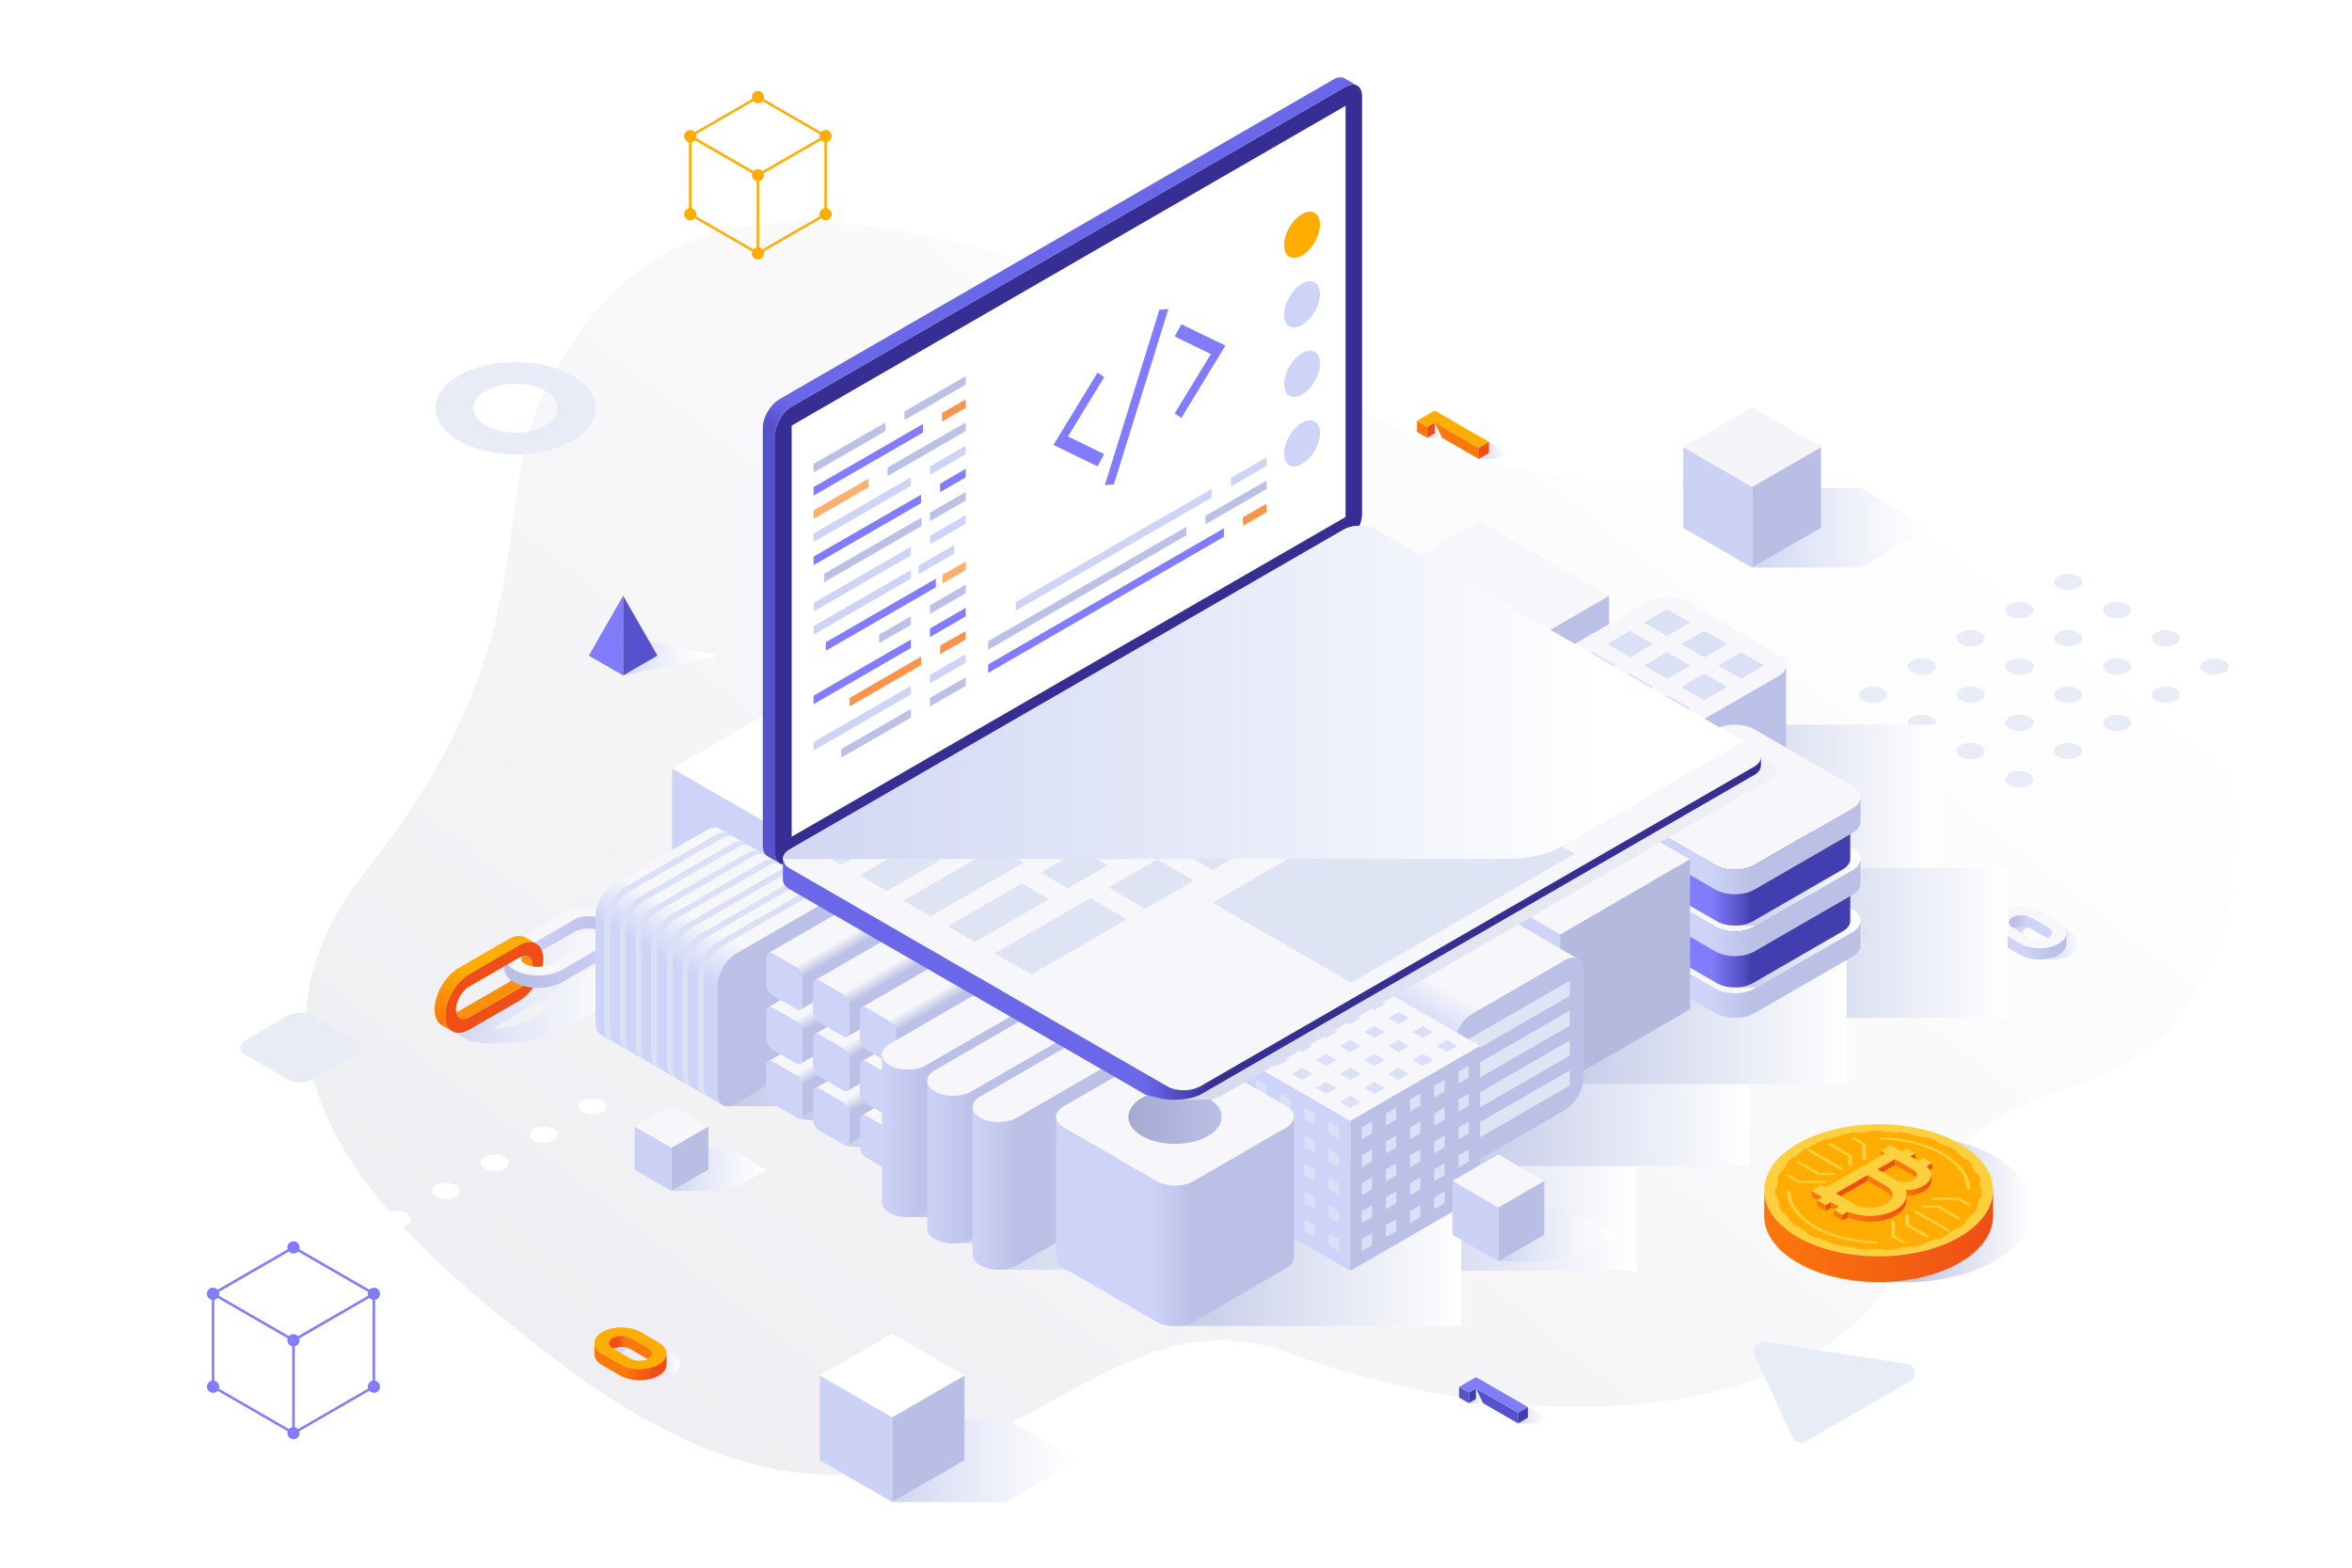 <?xml version="1.0" encoding="UTF-8"?><svg xmlns="http://www.w3.org/2000/svg" xmlns:xlink="http://www.w3.org/1999/xlink" viewBox="0 0 600 400"><defs><style>.cls-1,.cls-2,.cls-3,.cls-4,.cls-5,.cls-6,.cls-7,.cls-8,.cls-9,.cls-10,.cls-11,.cls-12,.cls-13,.cls-14,.cls-15,.cls-16,.cls-17,.cls-18,.cls-19,.cls-20,.cls-21,.cls-22,.cls-23,.cls-24,.cls-25,.cls-26,.cls-27,.cls-28,.cls-29,.cls-30,.cls-31,.cls-32,.cls-33,.cls-34,.cls-35,.cls-36,.cls-37,.cls-38,.cls-39,.cls-40,.cls-41,.cls-42,.cls-43,.cls-44,.cls-45,.cls-46,.cls-47,.cls-48,.cls-49,.cls-50,.cls-51,.cls-52,.cls-53,.cls-54,.cls-55,.cls-56,.cls-57,.cls-58,.cls-59,.cls-60,.cls-61,.cls-62,.cls-63,.cls-64,.cls-65,.cls-66,.cls-67,.cls-68,.cls-69,.cls-70,.cls-71,.cls-72,.cls-73,.cls-74,.cls-75,.cls-76,.cls-77,.cls-78,.cls-79,.cls-80,.cls-81,.cls-82,.cls-83,.cls-84,.cls-85,.cls-86,.cls-87,.cls-88{stroke-width:0px;}.cls-1,.cls-2,.cls-3,.cls-4,.cls-5,.cls-6,.cls-7,.cls-8,.cls-9,.cls-10,.cls-11,.cls-12,.cls-13,.cls-14,.cls-15,.cls-16,.cls-17,.cls-18,.cls-19,.cls-20,.cls-21,.cls-22,.cls-23,.cls-24,.cls-25,.cls-26,.cls-27,.cls-28,.cls-29,.cls-89{mix-blend-mode:multiply;}.cls-1,.cls-83{fill:#e8ecf7;}.cls-2,.cls-74{fill:#dfe4f4;}.cls-3{fill:url(#linear-gradient-6);}.cls-4{fill:url(#linear-gradient-9);}.cls-5{fill:url(#linear-gradient-2);}.cls-6{fill:url(#linear-gradient-24);}.cls-7{fill:url(#linear-gradient-26);}.cls-8{fill:url(#linear-gradient-25);}.cls-9{fill:url(#linear-gradient-28);}.cls-10{fill:url(#linear-gradient-31);}.cls-11{fill:url(#linear-gradient-12);}.cls-12{fill:url(#linear-gradient-13);}.cls-13{fill:url(#linear-gradient-23);}.cls-14{fill:url(#linear-gradient-14);}.cls-15{fill:url(#linear-gradient-15);}.cls-16{fill:url(#linear-gradient-21);}.cls-17{fill:url(#linear-gradient-22);}.cls-18{fill:url(#linear-gradient-20);}.cls-19{fill:url(#linear-gradient-18);}.cls-20{fill:url(#linear-gradient-19);}.cls-21{fill:url(#linear-gradient-17);}.cls-22{fill:url(#linear-gradient-16);}.cls-23{fill:url(#linear-gradient-63);}.cls-24{fill:url(#linear-gradient-60);}.cls-25{fill:url(#linear-gradient-52);}.cls-26{fill:url(#linear-gradient-54);}.cls-27{fill:url(#linear-gradient-55);}.cls-28{fill:url(#linear-gradient-53);}.cls-29{fill:url(#linear-gradient-56);}.cls-30{fill:url(#linear-gradient);}.cls-31{fill:url(#linear-gradient-38);}.cls-32{fill:url(#linear-gradient-33);}.cls-33{fill:url(#linear-gradient-29);}.cls-34{fill:url(#linear-gradient-32);}.cls-35{fill:url(#linear-gradient-30);}.cls-36{fill:url(#linear-gradient-36);}.cls-37{fill:url(#linear-gradient-39);}.cls-38{fill:url(#linear-gradient-34);}.cls-39{fill:url(#linear-gradient-37);}.cls-40{fill:url(#linear-gradient-35);}.cls-41{fill:url(#linear-gradient-11);}.cls-42{fill:url(#linear-gradient-10);}.cls-43{fill:url(#linear-gradient-27);}.cls-44{fill:url(#linear-gradient-45);}.cls-45{fill:url(#linear-gradient-46);}.cls-46{fill:url(#linear-gradient-44);}.cls-47{fill:url(#linear-gradient-48);}.cls-48{fill:url(#linear-gradient-49);}.cls-49{fill:url(#linear-gradient-47);}.cls-50{fill:url(#linear-gradient-42);}.cls-51{fill:url(#linear-gradient-43);}.cls-52{fill:url(#linear-gradient-40);}.cls-53{fill:url(#linear-gradient-41);}.cls-54{fill:url(#linear-gradient-59);}.cls-55{fill:url(#linear-gradient-57);}.cls-56{fill:url(#linear-gradient-58);}.cls-57{fill:url(#linear-gradient-51);}.cls-58{fill:url(#linear-gradient-50);}.cls-59{fill:url(#linear-gradient-61);}.cls-60{fill:url(#linear-gradient-62);}.cls-61{fill:url(#linear-gradient-4);}.cls-62{fill:url(#linear-gradient-3);}.cls-63{fill:url(#linear-gradient-8);}.cls-64{fill:url(#linear-gradient-7);}.cls-65{fill:url(#linear-gradient-5);}.cls-90{isolation:isolate;}.cls-66{fill:#f6f6fb;}.cls-67{fill:#fb934b;}.cls-68{fill:#5652cc;}.cls-69{fill:#807cfb;}.cls-70{fill:#362e93;}.cls-71{fill:#423eaf;}.cls-72{fill:#ccd1f6;}.cls-73{fill:#e19100;}.cls-75{fill:#bbc0e6;}.cls-76{fill:#dae0f5;}.cls-77{fill:#ced3f8;}.cls-78{fill:#b4badd;}.cls-79{fill:#b9bee4;}.cls-80{fill:#ef4e16;}.cls-81{fill:#ffaf6d;}.cls-82{fill:#fff;}.cls-84{fill:#fc780b;}.cls-85{fill:#ffd03e;}.cls-86{fill:#ffad02;}.cls-87{fill:#fd9009;}.cls-88{fill:#f4f4f9;}</style><linearGradient id="linear-gradient" x1="189.18" y1="380.38" x2="429.55" y2="72.68" gradientUnits="userSpaceOnUse"><stop offset="0" stop-color="#efeff3"/><stop offset="1" stop-color="#fff"/></linearGradient><linearGradient id="linear-gradient-2" x1="114.35" y1="252.12" x2="163.64" y2="252.12" gradientUnits="userSpaceOnUse"><stop offset="0" stop-color="#cfd5f1"/><stop offset=".28" stop-color="#e0e4f6"/><stop offset=".72" stop-color="#f6f7fc"/><stop offset="1" stop-color="#fff"/></linearGradient><linearGradient id="linear-gradient-3" x1="847.57" y1="239.62" x2="869.97" y2="239.62" gradientTransform="translate(1002.44) rotate(-180) scale(1 -1)" gradientUnits="userSpaceOnUse"><stop offset="0" stop-color="#bbc0e6"/><stop offset="1" stop-color="#ced3f8"/></linearGradient><linearGradient id="linear-gradient-4" x1="843.74" y1="244.31" x2="873.81" y2="244.31" gradientTransform="translate(1002.44) rotate(-180) scale(1 -1)" gradientUnits="userSpaceOnUse"><stop offset="0" stop-color="#ced3f8"/><stop offset=".77" stop-color="#bbc0e6"/></linearGradient><linearGradient id="linear-gradient-5" x1="872.44" y1="236.84" x2="887.47" y2="262.88" gradientTransform="translate(1002.44) rotate(-180) scale(1 -1)" gradientUnits="userSpaceOnUse"><stop offset=".49" stop-color="#ffad02"/><stop offset="1" stop-color="#fc780b"/></linearGradient><linearGradient id="linear-gradient-6" x1="617.3" y1="239.49" x2="635.71" y2="239.49" gradientTransform="translate(1147.88) rotate(-180) scale(1 -1)" gradientUnits="userSpaceOnUse"><stop offset="0" stop-color="#fff"/><stop offset=".17" stop-color="#ebeefa"/><stop offset=".39" stop-color="#dce1f6"/><stop offset=".64" stop-color="#d3d9f3"/><stop offset="1" stop-color="#d1d7f3"/></linearGradient><linearGradient id="linear-gradient-7" x1="624.42" y1="236.43" x2="635.41" y2="236.43" gradientTransform="translate(1147.88) rotate(-180) scale(1 -1)" gradientUnits="userSpaceOnUse"><stop offset=".6" stop-color="#ced3f8"/><stop offset=".62" stop-color="#cbd0f5"/><stop offset=".82" stop-color="#bbc0e6"/></linearGradient><linearGradient id="linear-gradient-8" x1="620.71" y1="240.07" x2="639.12" y2="240.07" gradientTransform="translate(1147.88) rotate(-180) scale(1 -1)" gradientUnits="userSpaceOnUse"><stop offset=".18" stop-color="#bbc0e6"/><stop offset=".51" stop-color="#cbd0f5"/><stop offset=".56" stop-color="#ced3f8"/></linearGradient><linearGradient id="linear-gradient-9" x1="974.43" y1="346.85" x2="992.84" y2="346.85" xlink:href="#linear-gradient-6"/><linearGradient id="linear-gradient-10" x1="981.55" y1="343.8" x2="992.55" y2="343.8" gradientTransform="translate(1147.88) rotate(-180) scale(1 -1)" gradientUnits="userSpaceOnUse"><stop offset=".6" stop-color="#fc780b"/><stop offset=".72" stop-color="#f45e11"/><stop offset=".82" stop-color="#ef4e16"/></linearGradient><linearGradient id="linear-gradient-11" x1="977.84" y1="347.43" x2="996.25" y2="347.43" gradientTransform="translate(1147.88) rotate(-180) scale(1 -1)" gradientUnits="userSpaceOnUse"><stop offset=".18" stop-color="#ef4e16"/><stop offset=".35" stop-color="#f45e11"/><stop offset=".56" stop-color="#fc780b"/></linearGradient><linearGradient id="linear-gradient-12" x1="389.11" y1="361.09" x2="398.51" y2="361.09" gradientTransform="translate(-4.04)" gradientUnits="userSpaceOnUse"><stop offset="0" stop-color="#c4cae8"/><stop offset=".17" stop-color="#d0d4ec"/><stop offset=".71" stop-color="#f2f3f9"/><stop offset="1" stop-color="#fff"/></linearGradient><linearGradient id="linear-gradient-13" x1="374.72" y1="356.15" x2="378.34" y2="356.15" gradientTransform="matrix(1,0,0,1,0,0)" xlink:href="#linear-gradient-12"/><linearGradient id="linear-gradient-14" x1="378.96" y1="114.92" x2="388.79" y2="114.92" xlink:href="#linear-gradient-12"/><linearGradient id="linear-gradient-15" x1="364.1" y1="109.75" x2="367.89" y2="109.75" gradientTransform="matrix(1,0,0,1,0,0)" xlink:href="#linear-gradient-12"/><linearGradient id="linear-gradient-16" x1="6.1" y1="167.29" x2="30.41" y2="167.29" gradientTransform="translate(152.86)" gradientUnits="userSpaceOnUse"><stop offset="0" stop-color="#d1d6f0"/><stop offset=".16" stop-color="#dce0f3"/><stop offset=".57" stop-color="#f5f6fb"/><stop offset=".82" stop-color="#fff"/></linearGradient><linearGradient id="linear-gradient-17" x1="202.6" y1="275.22" x2="293.83" y2="275.22" gradientUnits="userSpaceOnUse"><stop offset="0" stop-color="#c4cae8"/><stop offset="1" stop-color="#fff"/></linearGradient><linearGradient id="linear-gradient-18" x1="-226.6" y1="204.02" x2="-288.55" y2="204.02" gradientTransform="translate(745.38 408.05) scale(1.11 -1)" xlink:href="#linear-gradient-17"/><linearGradient id="linear-gradient-19" x1="512.17" y1="240.61" x2="442.58" y2="240.61" gradientUnits="userSpaceOnUse"><stop offset="0" stop-color="#fff"/><stop offset="1" stop-color="#c4cae8"/></linearGradient><linearGradient id="linear-gradient-20" x1="471.06" y1="257.53" x2="398.03" y2="257.53" xlink:href="#linear-gradient-19"/><linearGradient id="linear-gradient-21" x1="446.33" y1="287.15" x2="373.3" y2="287.15" xlink:href="#linear-gradient-19"/><linearGradient id="linear-gradient-22" x1="417.5" y1="310.94" x2="344.47" y2="310.94" xlink:href="#linear-gradient-19"/><linearGradient id="linear-gradient-23" x1="372.78" y1="321.88" x2="299.74" y2="321.88" xlink:href="#linear-gradient-19"/><linearGradient id="linear-gradient-24" x1="258.49" y1="265.79" x2="185.46" y2="265.79" xlink:href="#linear-gradient-19"/><linearGradient id="linear-gradient-25" x1="327.74" y1="300.81" x2="231.58" y2="300.81" xlink:href="#linear-gradient-19"/><linearGradient id="linear-gradient-26" x1="450.4" y1="190.29" x2="377.37" y2="190.29" xlink:href="#linear-gradient-19"/><linearGradient id="linear-gradient-27" x1="394.94" y1="196.47" x2="455.64" y2="196.47" gradientUnits="userSpaceOnUse"><stop offset=".4" stop-color="#ced3f8"/><stop offset=".55" stop-color="#bdc2e8"/><stop offset=".57" stop-color="#bbc0e6"/></linearGradient><linearGradient id="linear-gradient-28" x1="442.58" y1="234.21" x2="474.62" y2="234.21" xlink:href="#linear-gradient-17"/><linearGradient id="linear-gradient-29" x1="413.16" y1="234.96" x2="472" y2="234.96" gradientUnits="userSpaceOnUse"><stop offset=".4" stop-color="#807cfb"/><stop offset=".44" stop-color="#726eea"/><stop offset=".54" stop-color="#504cc0"/><stop offset=".57" stop-color="#423eaf"/></linearGradient><linearGradient id="linear-gradient-30" x1="410.54" y1="247.34" x2="474.62" y2="247.34" xlink:href="#linear-gradient-27"/><linearGradient id="linear-gradient-31" x1="442.58" y1="218.43" x2="474.62" y2="218.43" xlink:href="#linear-gradient-17"/><linearGradient id="linear-gradient-32" y1="219.19" y2="219.19" xlink:href="#linear-gradient-29"/><linearGradient id="linear-gradient-33" x1="410.54" y1="231.56" x2="474.62" y2="231.56" xlink:href="#linear-gradient-27"/><linearGradient id="linear-gradient-34" x1="410.54" y1="215.79" x2="474.62" y2="215.79" xlink:href="#linear-gradient-27"/><linearGradient id="linear-gradient-35" x1="-1242.41" y1="268.6" x2="-1212.06" y2="216.03" gradientTransform="translate(1403.63)" gradientUnits="userSpaceOnUse"><stop offset=".41" stop-color="#ced3f8"/><stop offset=".62" stop-color="#f6f6fb"/></linearGradient><linearGradient id="linear-gradient-36" x1="213.54" y1="260.66" x2="221.83" y2="275.03" gradientUnits="userSpaceOnUse"><stop offset=".38" stop-color="#f6f6fb"/><stop offset=".59" stop-color="#bbc0e6"/></linearGradient><linearGradient id="linear-gradient-37" x1="213.54" y1="246.86" x2="221.83" y2="261.24" xlink:href="#linear-gradient-36"/><linearGradient id="linear-gradient-38" x1="225.48" y1="267.56" x2="233.78" y2="281.93" xlink:href="#linear-gradient-36"/><linearGradient id="linear-gradient-39" x1="237.43" y1="274.45" x2="245.73" y2="288.83" xlink:href="#linear-gradient-36"/><linearGradient id="linear-gradient-40" x1="225.48" y1="253.76" x2="233.78" y2="268.14" xlink:href="#linear-gradient-36"/><linearGradient id="linear-gradient-41" x1="225.48" y1="253.76" x2="233.78" y2="268.14" xlink:href="#linear-gradient-36"/><linearGradient id="linear-gradient-42" x1="237.43" y1="260.66" x2="245.73" y2="275.03" xlink:href="#linear-gradient-36"/><linearGradient id="linear-gradient-43" x1="213.54" y1="233.07" x2="221.83" y2="247.44" xlink:href="#linear-gradient-36"/><linearGradient id="linear-gradient-44" x1="225.48" y1="239.97" x2="233.78" y2="254.34" xlink:href="#linear-gradient-36"/><linearGradient id="linear-gradient-45" x1="237.43" y1="246.86" x2="245.73" y2="261.24" xlink:href="#linear-gradient-36"/><linearGradient id="linear-gradient-46" x1="224.97" y1="283" x2="261.83" y2="283" gradientUnits="userSpaceOnUse"><stop offset="0" stop-color="#ced3f8"/><stop offset=".29" stop-color="#bdc2e8"/><stop offset=".33" stop-color="#bbc0e6"/></linearGradient><linearGradient id="linear-gradient-47" x1="236.53" y1="289.7" x2="273.4" y2="289.7" xlink:href="#linear-gradient-46"/><linearGradient id="linear-gradient-48" x1="248.1" y1="296.4" x2="284.96" y2="296.4" xlink:href="#linear-gradient-46"/><linearGradient id="linear-gradient-49" x1="-2904.8" y1="283.89" x2="-2874.45" y2="231.32" gradientTransform="translate(3253.93)" xlink:href="#linear-gradient-35"/><linearGradient id="linear-gradient-50" x1="269.39" y1="311.67" x2="330.1" y2="311.67" xlink:href="#linear-gradient-27"/><linearGradient id="linear-gradient-51" x1="287.84" y1="284.99" x2="311.65" y2="284.99" gradientUnits="userSpaceOnUse"><stop offset="0" stop-color="#a3a9d0"/><stop offset="1" stop-color="#bbc0e6"/></linearGradient><linearGradient id="linear-gradient-52" x1="382.23" y1="315.05" x2="412.42" y2="315.05" xlink:href="#linear-gradient-2"/><linearGradient id="linear-gradient-53" x1="171.3" y1="298.43" x2="195.54" y2="298.43" xlink:href="#linear-gradient-2"/><linearGradient id="linear-gradient-54" x1="446.97" y1="134.68" x2="492.23" y2="134.68" xlink:href="#linear-gradient-2"/><linearGradient id="linear-gradient-55" x1="227.59" y1="372.59" x2="275.11" y2="372.59" xlink:href="#linear-gradient-2"/><linearGradient id="linear-gradient-56" x1="463.57" y1="308.38" x2="518.49" y2="308.38" gradientUnits="userSpaceOnUse"><stop offset=".45" stop-color="#c4c9e4"/><stop offset="1" stop-color="#fff"/></linearGradient><linearGradient id="linear-gradient-57" x1="450.05" y1="315.41" x2="508.44" y2="315.41" gradientUnits="userSpaceOnUse"><stop offset="0" stop-color="#fc780b"/><stop offset="1" stop-color="#ef4e16"/></linearGradient><linearGradient id="linear-gradient-58" x1="486.12" y1="302.44" x2="492.64" y2="302.44" gradientUnits="userSpaceOnUse"><stop offset="0" stop-color="#fc780b"/><stop offset="1" stop-color="#ef4e16"/></linearGradient><linearGradient id="linear-gradient-59" x1="471.41" y1="308.29" x2="486.35" y2="308.29" xlink:href="#linear-gradient-58"/><linearGradient id="linear-gradient-60" x1="205.09" y1="209.04" x2="453.04" y2="209.04" gradientUnits="userSpaceOnUse"><stop offset="0" stop-color="#c4cae8"/><stop offset="1" stop-color="#f1f1f6"/></linearGradient><linearGradient id="linear-gradient-61" x1="388.36" y1="-.35" x2="511.11" y2="212.25" gradientTransform="translate(696.14) rotate(-180) scale(1 -1)" gradientUnits="userSpaceOnUse"><stop offset=".58" stop-color="#6b67e9"/><stop offset=".61" stop-color="#5652cc"/></linearGradient><linearGradient id="linear-gradient-62" x1="246.91" y1="236.94" x2="496.41" y2="236.94" gradientTransform="translate(696.14) rotate(-180) scale(1 -1)" gradientUnits="userSpaceOnUse"><stop offset=".56" stop-color="#362e93"/><stop offset=".63" stop-color="#6b67e9"/></linearGradient><linearGradient id="linear-gradient-63" x1="199.73" y1="176.66" x2="444.74" y2="176.66" gradientUnits="userSpaceOnUse"><stop offset="0" stop-color="#d1d7f3"/><stop offset=".41" stop-color="#e4e8f8"/><stop offset=".85" stop-color="#fff"/></linearGradient></defs><g class="cls-90"><g id="Background"><rect class="cls-82" width="600" height="400"/></g><g id="Wave_shape"><path class="cls-30" d="M140.39,345.88c101.51,78.41,129.21-22.01,187.7-.88,78.15,28.23,146.23,10.98,158.46-27.39,11-34.53,30.18-34.68,51.59-44.2,61.32-27.26,31.15-171.37-61.32-154.83-111.6,19.95-130.44-24.27-206.42-49.15-76.23-24.96-108.39-12.19-129.73,26.82-17.56,32.1.97,65.22-47.7,126.54-41.78,52.64,13.77,97.09,47.42,123.08Z"/></g><g id="Abstract_shapes"><path class="cls-1" d="M447.51,345.71l9.76,21.04c.59,1.27,2.14,1.76,3.36,1.06l26.68-15.4c1.95-1.13,1.4-4.08-.83-4.42l-36.44-5.64c-1.88-.29-3.33,1.63-2.53,3.36Z"/><path class="cls-1" d="M145.98,95.82c-7.97-4.6-20.9-4.6-28.87,0-7.97,4.6-7.97,12.07,0,16.67,7.97,4.6,20.9,4.6,28.87,0,7.97-4.6,7.97-12.07,0-16.67ZM123.93,108.56c-4.21-2.43-4.21-6.37,0-8.8,4.21-2.43,11.04-2.43,15.25,0,4.21,2.43,4.21,6.37,0,8.8-4.21,2.43-11.04,2.43-15.25,0Z"/><path class="cls-83" d="M525.05,149.96c1.41.81,3.68.81,5.09,0,1.41-.81,1.41-2.13,0-2.94-1.41-.81-3.68-.81-5.09,0-1.41.81-1.41,2.13,0,2.94Z"/><path class="cls-83" d="M537.5,157.15c1.41.81,3.68.81,5.09,0,1.41-.81,1.41-2.13,0-2.94-1.41-.81-3.68-.81-5.09,0-1.41.81-1.41,2.13,0,2.94Z"/><path class="cls-83" d="M549.95,164.34c1.41.81,3.68.81,5.09,0,1.41-.81,1.41-2.13,0-2.94-1.41-.81-3.68-.81-5.09,0-1.41.81-1.41,2.13,0,2.94Z"/><path class="cls-83" d="M567.49,168.59c-1.41-.81-3.68-.81-5.09,0-1.41.81-1.41,2.13,0,2.94,1.41.81,3.68.81,5.09,0,1.41-.81,1.41-2.13,0-2.94Z"/><path class="cls-83" d="M512.6,157.15c1.41.81,3.68.81,5.09,0,1.41-.81,1.41-2.13,0-2.94-1.41-.81-3.68-.81-5.09,0-1.41.81-1.41,2.13,0,2.94Z"/><path class="cls-83" d="M525.05,164.34c1.41.81,3.68.81,5.09,0,1.41-.81,1.41-2.13,0-2.94-1.41-.81-3.68-.81-5.09,0-1.41.81-1.41,2.13,0,2.94Z"/><path class="cls-83" d="M537.5,171.53c1.41.81,3.68.81,5.09,0,1.41-.81,1.41-2.13,0-2.94-1.41-.81-3.68-.81-5.09,0-1.41.81-1.41,2.13,0,2.94Z"/><path class="cls-83" d="M555.04,175.78c-1.41-.81-3.68-.81-5.09,0-1.41.81-1.41,2.13,0,2.94,1.41.81,3.68.81,5.09,0,1.41-.81,1.41-2.13,0-2.94Z"/><path class="cls-83" d="M500.15,164.34c1.41.81,3.68.81,5.09,0,1.41-.81,1.41-2.13,0-2.94-1.41-.81-3.68-.81-5.09,0-1.41.81-1.41,2.13,0,2.94Z"/><path class="cls-83" d="M512.6,171.53c1.41.81,3.68.81,5.09,0,1.41-.81,1.41-2.13,0-2.94-1.41-.81-3.68-.81-5.09,0-1.41.81-1.41,2.13,0,2.94Z"/><path class="cls-83" d="M525.05,178.71c1.41.81,3.68.81,5.09,0,1.41-.81,1.41-2.13,0-2.94-1.41-.81-3.68-.81-5.09,0-1.41.81-1.41,2.13,0,2.94Z"/><path class="cls-83" d="M542.59,182.97c-1.41-.81-3.68-.81-5.09,0-1.41.81-1.41,2.13,0,2.94,1.41.81,3.68.81,5.09,0,1.41-.81,1.41-2.13,0-2.94Z"/><path class="cls-83" d="M487.7,171.53c1.41.81,3.68.81,5.09,0,1.41-.81,1.41-2.13,0-2.94-1.41-.81-3.68-.81-5.09,0-1.41.81-1.41,2.13,0,2.94Z"/><path class="cls-83" d="M500.15,178.71c1.41.81,3.68.81,5.09,0,1.41-.81,1.41-2.13,0-2.94-1.41-.81-3.68-.81-5.09,0-1.41.81-1.41,2.13,0,2.94Z"/><path class="cls-83" d="M512.6,185.9c1.41.81,3.68.81,5.09,0,1.41-.81,1.41-2.13,0-2.94-1.41-.81-3.68-.81-5.09,0-1.41.81-1.41,2.13,0,2.94Z"/><path class="cls-83" d="M530.14,190.15c-1.41-.81-3.68-.81-5.09,0-1.41.81-1.41,2.13,0,2.94,1.41.81,3.68.81,5.09,0,1.41-.81,1.41-2.13,0-2.94Z"/><path class="cls-83" d="M480.34,175.78c-1.41-.81-3.68-.81-5.09,0-1.41.81-1.41,2.13,0,2.94,1.41.81,3.68.81,5.09,0,1.41-.81,1.41-2.13,0-2.94Z"/><path class="cls-83" d="M492.79,182.97c-1.41-.81-3.68-.81-5.09,0-1.41.81-1.41,2.13,0,2.94,1.41.81,3.68.81,5.09,0,1.41-.81,1.41-2.13,0-2.94Z"/><path class="cls-83" d="M505.24,190.15c-1.41-.81-3.68-.81-5.09,0-1.41.81-1.41,2.13,0,2.94,1.41.81,3.68.81,5.09,0,1.41-.81,1.41-2.13,0-2.94Z"/><path class="cls-83" d="M517.69,197.34c-1.41-.81-3.68-.81-5.09,0-1.41.81-1.41,2.13,0,2.94,1.41.81,3.68.81,5.09,0,1.41-.81,1.41-2.13,0-2.94Z"/><path class="cls-82" d="M153.64,280.83c-1.41-.81-3.68-.81-5.09,0-1.4.81-1.4,2.13,0,2.94,1.41.81,3.68.81,5.09,0,1.41-.81,1.41-2.13,0-2.94Z"/><path class="cls-82" d="M141.19,288.02c-1.41-.81-3.68-.81-5.09,0-1.41.81-1.41,2.13,0,2.94,1.41.81,3.68.81,5.09,0,1.41-.81,1.41-2.13,0-2.94Z"/><path class="cls-82" d="M128.74,295.21c-1.41-.81-3.68-.81-5.09,0-1.41.81-1.41,2.13,0,2.94,1.41.81,3.68.81,5.09,0,1.41-.81,1.41-2.13,0-2.94Z"/><path class="cls-82" d="M116.29,302.39c-1.41-.81-3.68-.81-5.09,0s-1.41,2.13,0,2.94c1.41.81,3.68.81,5.09,0,1.4-.81,1.4-2.13,0-2.94Z"/><path class="cls-82" d="M103.84,309.58c-1.41-.81-3.68-.81-5.09,0-1.4.81-1.4,2.13,0,2.94,1.41.81,3.68.81,5.09,0,1.41-.81,1.41-2.13,0-2.94Z"/><path class="cls-1" d="M79.81,259.03l11.19,6.46c1.71.98,1.49,2.7-.48,3.84l-10.23,5.91c-1.97,1.14-4.95,1.26-6.65.28l-11.19-6.46c-1.71-.98-1.49-2.7.48-3.84l10.23-5.91c1.97-1.14,4.95-1.26,6.65-.28Z"/></g><g id="Objects"><g id="Chain"><path class="cls-5" d="M161.11,239.46c-2.18-1.26-5.24-1.7-8.04-1.33-2.81-.37-5.87.08-8.05,1.33l-12.75,7.36c-2.54,1.47-3.17,3.63-1.89,5.44-.71.27-1.34.56-1.85.86l-12.75,7.36c-1.78,1.03-1.84,1.95-.53,2.6h-.01s3.71,2.1,3.71,2.1c.03.02.06.03.09.05l.06.04h0c1.15.6,3.47.97,6.74.97,6.76,0,15-1.59,18.38-3.54l12.75-7.36c1.77-1.03,1.84-1.95.55-2.59h.01s-3.33-1.81-3.33-1.81h0c-.08-.08-.18-.16-.3-.23l7.22-4.17c3.38-1.95,3.38-5.12,0-7.07ZM134.86,260.48c-1.72.99-5.69,1.81-9.24,1.95l12.26-7.08c.81.03,1.63-.01,2.43-.12,1.17.15,2.39.17,3.57.04l-9.02,5.21ZM154.56,244.97l-8,4.62c-.7,0-1.42.03-2.14.07-.22,0-.47.01-.77.04-1.73.16-4.18.42-6.23.74-.03-.74.43-1.48,1.4-2.04l12.75-7.36c.44-.26.95-.44,1.49-.58.54.14,1.05.32,1.49.58,1.88,1.09,1.88,2.85,0,3.94Z"/><path class="cls-66" d="M131.16,247.45c-3.38-1.95-3.38-5.12,0-7.07l12.75-7.36c3.38-1.95,8.87-1.95,12.25,0,3.38,1.95,3.38,5.12,0,7.07l-12.75,7.36c-3.38,1.95-8.87,1.95-12.25,0ZM133.88,241.94c-1.88,1.09-1.88,2.85,0,3.94,1.88,1.09,4.94,1.09,6.82,0l12.75-7.36c1.88-1.09,1.88-2.85,0-3.94-1.88-1.09-4.94-1.09-6.82,0l-12.75,7.36Z"/><path class="cls-73" d="M158.7,236.51h0v.02s0-.01,0-.02Z"/><path class="cls-62" d="M133.88,241.94l12.75-7.36c1.88-1.09,4.94-1.09,6.82,0,1.66.96,1.85,2.45.57,3.54-.17-.14-.36-.28-.57-.4-1.88-1.09-4.94-1.09-6.82,0l-12.75,7.36c-.22.13-.41.26-.57.4-1.28-1.08-1.09-2.58.57-3.54Z"/><path class="cls-61" d="M131.16,247.45c3.38,1.95,8.88,1.95,12.25,0l12.75-7.36c1.68-.97,2.52-2.24,2.53-3.52v3.02h0c.05,1.32-.79,2.64-2.52,3.64l-12.75,7.36c-3.38,1.95-8.87,1.95-12.25,0-1.73-1-2.56-2.31-2.53-3.62h0v-3.05c0,1.28.84,2.56,2.53,3.54Z"/><path class="cls-65" d="M117,246.98l12.75-7.36c1.72-.99,3.28-1.06,4.39-.38h0s2.47,1.43,2.47,1.43h0c-1.09-.52-2.54-.4-4.14.52l-12.75,7.36c-3.38,1.95-6.13,6.71-6.13,10.61,0,1.9.66,3.25,1.72,3.91h0s-2.59-1.49-2.59-1.49h0c-1.14-.63-1.85-2.01-1.85-3.99,0-3.9,2.75-8.66,6.13-10.61Z"/><path class="cls-87" d="M133.12,245.31c.2.2.45.4.75.57.57.33,1.26.55,1.99.68,0-.09.01-.18.01-.26,0-1.92-1.2-2.83-2.78-2.27.04.21.06.45.06.7,0,.19-.02.39-.04.58ZM116.37,258.29c.3,1.65,1.69,2.23,3.35,1.27l8.66-5,4.09-2.36c.32-.19.64-.42.93-.69-.81-.23-1.56-.54-2.23-.93-.25-.14-.48-.3-.69-.46-.23.19-.48.37-.72.51l-12.75,7.36c-.22.13-.43.22-.64.29Z"/><path class="cls-80" d="M119.72,248.55l12.75-7.36c3.38-1.95,6.13-.36,6.13,3.54,0,.61-.07,1.25-.2,1.89-.83.11-1.7.09-2.52-.06,0-.09.01-.18.01-.26,0-2.17-1.53-3.06-3.41-1.97l-12.75,7.36c-1.88,1.09-3.41,3.74-3.41,5.91s1.53,3.06,3.41,1.97l12.75-7.36c.32-.19.64-.42.93-.69.83.24,1.71.4,2.61.47-1,1.4-2.22,2.59-3.54,3.35l-12.75,7.36c-3.38,1.95-6.13.36-6.13-3.54s2.75-8.66,6.13-10.61Z"/></g><g id="Digits"><path class="cls-3" d="M518.8,243.64l-4.61-2.66c-2.69-1.55-2.69-4.08,0-5.64,2.69-1.55,7.07-1.55,9.76,0l4.61,2.66c2.69,1.55,2.69,4.08,0,5.64-2.69,1.55-7.07,1.55-9.76,0ZM516.82,239.46l4.61,2.66c1.25.72,3.27.72,4.52,0,1.25-.72,1.25-1.89,0-2.61l-4.61-2.66c-1.25-.72-3.27-.72-4.52,0-1.25.72-1.25,1.89,0,2.61Z"/><path class="cls-66" d="M515.39,240.8l-4.61-2.66c-2.69-1.55-2.69-4.08,0-5.64,2.69-1.55,7.07-1.55,9.76,0l4.61,2.66c2.69,1.55,2.69,4.08,0,5.64-2.69,1.55-7.07,1.55-9.76,0ZM513.4,236.63l4.61,2.66c1.25.72,3.27.72,4.52,0,1.25-.72,1.25-1.89,0-2.61l-4.61-2.66c-1.25-.72-3.27-.72-4.52,0-1.25.72-1.25,1.89,0,2.61Z"/><path class="cls-64" d="M513.4,234.02c1.25-.72,3.27-.72,4.52,0l4.61,2.66c1.25.72,1.25,1.89,0,2.61-.07.04-.14.07-.22.1l-4.39-2.54c-1.18-.68-3.05-.71-4.3-.1l-.22-.12c-1.25-.72-1.25-1.89,0-2.61Z"/><path class="cls-63" d="M510.78,238.14l4.61,2.66c2.69,1.55,7.07,1.55,9.76,0,1.33-.77,2-1.78,2.02-2.79v2.76s0,0,0,0c.02,1.04-.65,2.08-2.02,2.87-2.69,1.55-7.07,1.55-9.76,0l-4.61-2.66c-1.34-.77-2.01-1.79-2.02-2.81h0s0,0,0,0h0v-2.84c0,1.02.67,2.04,2.02,2.81Z"/><path class="cls-4" d="M161.67,351l-4.61-2.66c-2.69-1.55-2.69-4.08,0-5.64,2.69-1.55,7.07-1.55,9.76,0l4.61,2.66c2.69,1.55,2.69,4.08,0,5.64-2.69,1.55-7.07,1.55-9.76,0ZM159.68,346.82l4.61,2.66c1.25.72,3.27.72,4.52,0,1.25-.72,1.25-1.89,0-2.61l-4.61-2.66c-1.25-.72-3.27-.72-4.52,0-1.25.72-1.25,1.89,0,2.61Z"/><path class="cls-86" d="M158.26,348.16l-4.61-2.66c-2.69-1.55-2.69-4.08,0-5.64,2.69-1.55,7.07-1.55,9.76,0l4.61,2.66c2.69,1.55,2.69,4.08,0,5.64-2.69,1.55-7.07,1.55-9.76,0ZM156.27,343.99l4.61,2.66c1.25.72,3.27.72,4.52,0,1.25-.72,1.25-1.89,0-2.61l-4.61-2.66c-1.25-.72-3.27-.72-4.52,0-1.25.72-1.25,1.89,0,2.61Z"/><path class="cls-42" d="M156.27,341.38c1.25-.72,3.27-.72,4.52,0l4.61,2.66c1.25.72,1.25,1.89,0,2.61-.07.04-.14.07-.22.1l-4.39-2.54c-1.18-.68-3.05-.71-4.3-.1l-.22-.12c-1.25-.72-1.25-1.89,0-2.61Z"/><path class="cls-41" d="M153.65,345.5l4.61,2.66c2.69,1.55,7.07,1.55,9.76,0,1.33-.77,2-1.78,2.02-2.79v2.76s0,0,0,0c.02,1.04-.65,2.08-2.02,2.87-2.69,1.55-7.07,1.55-9.76,0l-4.61-2.66c-1.34-.77-2.01-1.79-2.02-2.81h0s0,0,0,0h0v-2.84c0,1.02.67,2.04,2.02,2.81Z"/><polygon class="cls-11" points="389.77 359.01 385.07 359.01 389.77 361.73 387.26 363.18 391.96 363.18 394.47 361.73 389.77 359.01"/><polygon class="cls-68" points="376.53 356.98 387.26 363.18 387.26 360.46 376.53 354.27 376.53 356.98"/><polygon class="cls-71" points="387.26 363.18 389.77 361.73 389.77 359.01 387.26 360.46 387.26 363.18"/><polygon class="cls-71" points="374.72 358.03 376.53 356.98 376.53 354.27 374.72 355.31 374.72 358.03"/><polygon class="cls-68" points="372.21 356.58 374.72 358.03 374.72 355.31 372.21 353.87 372.21 356.58"/><polygon class="cls-69" points="389.77 359.01 379.04 352.82 376.53 351.37 374.02 352.82 372.21 353.87 374.72 355.31 376.53 354.27 376.53 354.27 387.26 360.46 389.77 359.01"/><polygon class="cls-12" points="374.72 358.03 378.34 358.03 376.53 354.27 376.53 356.98 374.72 358.03"/><polygon class="cls-14" points="379.83 112.74 374.92 112.74 379.83 115.58 377.21 117.09 382.12 117.09 384.74 115.58 379.83 112.74"/><polygon class="cls-84" points="366 110.62 377.21 117.09 377.21 114.26 366 107.78 366 110.62"/><polygon class="cls-80" points="377.21 117.09 379.83 115.58 379.83 112.74 377.21 114.26 377.21 117.09"/><polygon class="cls-80" points="364.1 111.71 366 110.62 366 107.78 364.1 108.88 364.1 111.71"/><polygon class="cls-84" points="361.48 110.2 364.1 111.71 364.1 108.88 361.48 107.36 361.48 110.2"/><polygon class="cls-86" points="379.83 112.74 368.62 106.27 366 104.75 363.37 106.27 361.48 107.36 364.1 108.88 366 107.78 366 107.78 377.21 114.26 379.83 112.74"/><polygon class="cls-15" points="364.1 111.71 367.89 111.71 366 107.78 366 110.62 364.1 111.71"/></g><g id="Pyramids"><polygon class="cls-22" points="158.96 162.24 167.72 167.29 158.96 172.34 183.27 167.29 158.96 162.24"/><polygon class="cls-69" points="158.96 152.01 158.96 172.34 150.21 167.29 158.96 152.01"/><polygon class="cls-68" points="158.96 152.01 158.96 172.34 167.72 167.29 158.96 152.01"/></g><g id="Blocks"><path class="cls-21" d="M263.84,251.57c-2.56-.49-5.44-.8-8.05-.8h-47.37c-2.6,0-4.43.31-5.29.8-.85.49-.73,1.17.57,1.92v29.66c-1.3.75-1.42,1.43-.57,1.92.85.49,2.68.8,5.29.8h7.23v4.18c-1.3.75-1.42,1.43-.57,1.92.85.49,2.68.8,5.28.8h7.23v4.18c-1.3.75-1.42,1.43-.57,1.92.85.49,2.68.8,5.29.8h47.37c2.6,0,5.49-.31,8.05-.8,2.56-.49,4.79-1.17,6.09-1.92v-29.66c-10.08-7.94-27.43-15.23-29.99-15.72Z"/><rect class="cls-19" x="425.29" y="184.91" width="68.73" height="38.23" transform="translate(919.3 408.05) rotate(180)"/><rect class="cls-20" x="442.58" y="221.49" width="69.59" height="38.23"/><rect class="cls-18" x="398.03" y="238.41" width="73.03" height="38.23"/><rect class="cls-16" x="373.3" y="276.76" width="73.03" height="20.78"/><rect class="cls-17" x="344.47" y="297.64" width="73.03" height="26.6"/><rect class="cls-13" x="299.74" y="305.42" width="73.03" height="32.92"/><rect class="cls-6" x="185.46" y="249.33" width="73.03" height="32.92"/><polygon class="cls-8" points="314.83 291.05 314.83 284.26 304.61 284.26 304.61 277.64 231.58 277.64 231.58 310.57 241.8 310.57 241.8 317.19 254.71 317.19 254.71 323.97 327.74 323.97 327.74 291.05 314.83 291.05"/><rect class="cls-7" x="377.37" y="171.17" width="73.03" height="38.23"/><polygon class="cls-66" points="377.37 171.17 344.26 152.05 377.37 132.93 410.48 152.05 377.37 171.17"/><polygon class="cls-77" points="377.37 209.4 344.26 190.29 344.26 152.05 377.37 171.17 377.37 209.4"/><polygon class="cls-75" points="377.37 209.4 410.48 190.29 410.48 152.05 377.37 171.17 377.37 209.4"/><polygon class="cls-82" points="204.58 215.19 171.46 196.07 204.58 176.95 237.69 196.07 204.58 215.19"/><polygon class="cls-77" points="204.58 253.42 171.46 234.31 171.46 196.07 204.58 215.19 204.58 253.42"/><polygon class="cls-75" points="204.58 253.42 237.69 234.31 237.69 196.07 204.58 215.19 204.58 253.42"/><path class="cls-66" d="M420.57,186.19l-23.69-13.68c-1.3-.75-1.95-1.74-1.95-2.72s.65-1.97,1.95-2.72l23.69-13.67c1.3-.75,3.01-1.13,4.71-1.13s3.41.38,4.71,1.13l23.69,13.67c1.3.75,1.95,1.74,1.95,2.72s-.65,1.97-1.95,2.72l-23.69,13.68c-1.3.75-3.01,1.13-4.71,1.13s-3.41-.38-4.71-1.13Z"/><path class="cls-43" d="M453.69,172.51l-23.69,13.68c-1.3.75-3.01,1.13-4.71,1.13s-3.41-.38-4.71-1.13l-23.69-13.67c-1.3-.75-1.95-1.74-1.95-2.72v35.83c0,.98.65,1.97,1.95,2.72l23.69,13.68c1.3.75,3.01,1.13,4.71,1.13s3.41-.38,4.71-1.13l23.69-13.68c1.3-.75,1.95-1.74,1.95-2.72v-35.83c0,.99-.65,1.97-1.95,2.72Z"/><polygon class="cls-76" points="425.29 166.41 431.14 169.79 425.29 173.17 419.44 169.79 425.29 166.41"/><polygon class="cls-76" points="434.75 171.88 440.6 175.25 434.75 178.63 428.9 175.25 434.75 171.88"/><polygon class="cls-76" points="444.21 166.41 450.06 169.79 444.21 173.17 438.36 169.79 444.21 166.41"/><polygon class="cls-76" points="425.29 177.34 431.14 180.72 425.29 184.09 419.44 180.72 425.29 177.34"/><polygon class="cls-76" points="415.83 160.95 421.68 164.33 415.83 167.71 409.98 164.33 415.83 160.95"/><polygon class="cls-76" points="434.75 160.95 440.6 164.33 434.75 167.71 428.9 164.33 434.75 160.95"/><polygon class="cls-76" points="425.29 155.49 431.14 158.87 425.29 162.25 419.44 158.87 425.29 155.49"/><polygon class="cls-76" points="406.37 166.41 412.22 169.79 406.37 173.17 400.51 169.79 406.37 166.41"/><polygon class="cls-76" points="415.83 171.88 421.68 175.25 415.83 178.63 409.98 175.25 415.83 171.88"/><path class="cls-66" d="M437.6,252.27l-25.01-14.43c-1.37-.8-2.06-1.84-2.06-2.88s.69-2.08,2.06-2.87l25.01-14.44c1.37-.79,3.17-1.19,4.98-1.19s3.6.4,4.98,1.19l25,14.44c1.37.79,2.06,1.83,2.06,2.87s-.69,2.08-2.06,2.88l-25,14.43c-1.37.79-3.17,1.19-4.98,1.19s-3.6-.4-4.98-1.19Z"/><path class="cls-9" d="M448.11,251.95l24.45-14.11c1.37-.8,2.06-1.84,2.06-2.88s-.69-2.08-2.06-2.87l-25-14.44c-.65-.37-1.39-.65-2.18-.85l-2.79-.34v35.49h5.53Z"/><path class="cls-33" d="M463.4,228.45l-16.25-9.38c-1.26-.73-2.91-1.09-4.57-1.09s-3.31.36-4.57,1.09l-16.25,9.38h-8.6v6.51c0,.95.63,1.91,1.89,2.64l22.96,13.26c1.26.73,2.92,1.09,4.57,1.09s3.31-.37,4.57-1.09l22.96-13.26c1.26-.73,1.89-1.68,1.89-2.64v-6.51h-8.6Z"/><path class="cls-35" d="M472.56,237.84l-25,14.43c-1.37.79-3.17,1.19-4.98,1.19s-3.6-.4-4.98-1.19l-25.01-14.43c-1.37-.8-2.06-1.84-2.06-2.88v6.26c0,1.04.69,2.08,2.06,2.87l25.01,14.43c1.37.79,3.17,1.19,4.98,1.19s3.6-.4,4.98-1.19l25-14.43c1.37-.79,2.06-1.83,2.06-2.87v-6.26c0,1.04-.69,2.08-2.06,2.88Z"/><path class="cls-66" d="M437.6,236.49l-25.01-14.43c-1.37-.79-2.06-1.84-2.06-2.88s.69-2.08,2.06-2.87l25.01-14.44c1.37-.79,3.17-1.19,4.98-1.19s3.6.4,4.98,1.19l25,14.44c1.37.79,2.06,1.83,2.06,2.87s-.69,2.08-2.06,2.88l-25,14.43c-1.37.79-3.17,1.19-4.98,1.19s-3.6-.4-4.98-1.19Z"/><path class="cls-10" d="M448.11,236.17l24.45-14.11c1.37-.79,2.06-1.84,2.06-2.88s-.69-2.08-2.06-2.87l-25-14.44c-.65-.37-1.39-.65-2.18-.85l-2.79-.34v35.48h5.53Z"/><path class="cls-34" d="M463.4,212.67l-16.25-9.38c-1.26-.73-2.91-1.09-4.57-1.09s-3.31.36-4.57,1.09l-16.25,9.38h-8.6v6.51c0,.96.63,1.91,1.89,2.64l22.96,13.26c1.26.73,2.92,1.09,4.57,1.09s3.31-.37,4.57-1.09l22.96-13.26c1.26-.73,1.89-1.68,1.89-2.64v-6.51h-8.6Z"/><path class="cls-32" d="M472.56,222.06l-25,14.43c-1.37.79-3.17,1.19-4.98,1.19s-3.6-.4-4.98-1.19l-25.01-14.43c-1.37-.79-2.06-1.84-2.06-2.88v6.27c0,1.04.69,2.08,2.06,2.87l25.01,14.44c1.37.79,3.17,1.19,4.98,1.19s3.6-.4,4.98-1.19l25-14.44c1.37-.79,2.06-1.83,2.06-2.87v-6.27c0,1.04-.69,2.08-2.06,2.88Z"/><path class="cls-66" d="M437.6,220.72l-25.01-14.44c-1.37-.79-2.06-1.83-2.06-2.87s.69-2.08,2.06-2.88l25.01-14.44c1.37-.79,3.17-1.19,4.98-1.19s3.6.4,4.98,1.19l25,14.44c1.37.8,2.06,1.84,2.06,2.88s-.69,2.08-2.06,2.87l-25,14.44c-1.37.79-3.17,1.19-4.98,1.19s-3.6-.4-4.98-1.19Z"/><path class="cls-38" d="M472.56,206.28l-25,14.44c-1.37.79-3.17,1.19-4.98,1.19s-3.6-.4-4.98-1.19l-25.01-14.44c-1.37-.79-2.06-1.83-2.06-2.87v6.26c0,1.04.69,2.08,2.06,2.87l25.01,14.44c1.37.79,3.17,1.19,4.98,1.19s3.6-.4,4.98-1.19l25-14.44c1.37-.79,2.06-1.83,2.06-2.87v-6.26c0,1.04-.69,2.08-2.06,2.87Z"/><polygon class="cls-66" points="398.03 238.41 364.92 219.29 398.03 200.17 431.14 219.29 398.03 238.41"/><polygon class="cls-77" points="398.03 276.64 364.92 257.53 364.92 219.29 398.03 238.41 398.03 276.64"/><polygon class="cls-78" points="398.03 276.64 431.14 257.53 431.14 219.29 398.03 238.41 398.03 276.64"/><path class="cls-75" d="M211.34,267.94l-23.69,13.68c-1.3.75-2.48.82-3.33.33-.85-.49-1.38-1.55-1.38-3.05v-27.35c0-1.5.53-3.17,1.38-4.65.85-1.48,2.03-2.77,3.33-3.52l23.69-13.68c1.3-.75,2.48-.82,3.33-.33.85.49,1.38,1.55,1.38,3.05v27.35c0,1.5-.53,3.17-1.38,4.65-.85,1.48-2.03,2.77-3.33,3.52Z"/><path class="cls-40" d="M182.94,278.89v-27.35c0-1.5.53-3.17,1.38-4.65.85-1.48,2.03-2.77,3.33-3.52l23.69-13.68c1.3-.75,2.48-.82,3.33-.33l-31.03-17.91c-.85-.49-2.03-.42-3.33.33l-23.69,13.68c-1.3.75-2.48,2.04-3.33,3.52-.85,1.48-1.38,3.14-1.38,4.65v27.35c0,1.5.53,2.56,1.38,3.05l31.03,17.91c-.85-.49-1.38-1.55-1.38-3.05Z"/><g class="cls-89"><path class="cls-76" d="M179.42,244.06c.85-1.48,2.03-2.77,3.33-3.52l23.69-13.68c1.3-.75,2.48-.82,3.33-.33l1.49.86c-.85-.49-2.03-.42-3.33.33l-23.69,13.67c-1.3.75-2.48,2.04-3.33,3.52-.85,1.48-1.38,3.14-1.38,4.65v27.35c0,1.5.53,2.56,1.38,3.05h0l-1.49-.86c-.85-.49-1.38-1.55-1.38-3.05v-27.35c0-1.5.53-3.17,1.38-4.65Z"/><path class="cls-76" d="M175.44,241.77c.85-1.48,2.03-2.77,3.33-3.52l23.69-13.68c1.3-.75,2.48-.82,3.33-.33l1.49.86c-.85-.49-2.03-.42-3.33.33l-23.69,13.68c-1.3.75-2.48,2.04-3.33,3.52-.85,1.48-1.38,3.14-1.38,4.65v27.35c0,1.5.53,2.56,1.38,3.05h0l-1.49-.86c-.85-.49-1.38-1.55-1.38-3.05v-27.35c0-1.5.53-3.17,1.38-4.65Z"/><path class="cls-76" d="M171.46,239.47c.85-1.48,2.03-2.77,3.33-3.52l23.69-13.68c1.3-.75,2.48-.82,3.33-.33l1.49.86c-.85-.49-2.03-.42-3.33.33l-23.69,13.67c-1.3.75-2.48,2.04-3.33,3.52-.85,1.48-1.38,3.14-1.38,4.65v27.35c0,1.5.53,2.56,1.38,3.05h0l-1.49-.86c-.85-.49-1.38-1.55-1.38-3.05v-27.35c0-1.5.53-3.17,1.38-4.65Z"/><path class="cls-76" d="M167.47,237.17c.85-1.48,2.03-2.77,3.33-3.52l23.69-13.67c1.3-.75,2.48-.82,3.33-.33l1.49.86c-.85-.49-2.03-.42-3.33.33l-23.69,13.68c-1.3.75-2.48,2.04-3.33,3.52-.85,1.48-1.38,3.14-1.38,4.65v27.35c0,1.5.53,2.56,1.38,3.05h0l-1.49-.86c-.85-.49-1.38-1.55-1.38-3.05v-27.35c0-1.5.53-3.17,1.38-4.65Z"/><path class="cls-76" d="M163.49,234.87c.85-1.48,2.03-2.77,3.33-3.52l23.69-13.68c1.3-.75,2.48-.82,3.33-.33l1.49.86c-.85-.49-2.03-.42-3.33.33l-23.69,13.67c-1.3.75-2.48,2.04-3.33,3.52-.85,1.48-1.38,3.14-1.38,4.65v27.35c0,1.5.53,2.56,1.38,3.05h0l-1.49-.86c-.85-.49-1.38-1.55-1.38-3.05v-27.35c0-1.5.53-3.17,1.38-4.65Z"/><path class="cls-76" d="M159.51,232.57c.85-1.48,2.03-2.77,3.33-3.52l23.69-13.68c1.3-.75,2.48-.82,3.33-.33l1.49.86c-.85-.49-2.03-.42-3.33.33l-23.69,13.67c-1.3.75-2.48,2.04-3.33,3.52-.85,1.48-1.38,3.14-1.38,4.65v27.35c0,1.5.53,2.56,1.38,3.05h0l-1.49-.86c-.85-.49-1.38-1.55-1.38-3.05v-27.35c0-1.5.53-3.17,1.38-4.65Z"/><path class="cls-76" d="M155.53,230.27c.85-1.48,2.03-2.77,3.33-3.52l23.69-13.68c1.3-.75,2.48-.82,3.33-.33l1.49.86c-.85-.49-2.03-.42-3.33.33l-23.69,13.68c-1.3.75-2.48,2.04-3.33,3.52-.85,1.48-1.38,3.14-1.38,4.65v27.35c0,1.5.53,2.56,1.38,3.05h0l-1.49-.86c-.85-.49-1.38-1.55-1.38-3.05v-27.35c0-1.5.53-3.17,1.38-4.65Z"/></g><path class="cls-36" d="M235.27,257.69c-.28-.49-.67-.92-1.1-1.17l-6.09-3.52c-.43-.25-.82-.27-1.1-.11l-31.03,17.91c.28-.16.67-.14,1.11.11l6.09,3.52c.43.25.82.68,1.11,1.17.28.49.46,1.04.46,1.54v7.03c0,.5-.18.85-.46,1.01l31.03-17.91c.28-.16.46-.51.46-1.01v-7.03c0-.5-.18-1.05-.46-1.54Z"/><path class="cls-39" d="M235.27,243.9c-.28-.49-.67-.92-1.1-1.17l-6.09-3.52c-.43-.25-.82-.27-1.1-.11l-31.03,17.91c.28-.16.67-.14,1.11.11l6.09,3.51c.43.25.82.68,1.11,1.17.28.49.46,1.04.46,1.54v7.03c0,.5-.18.85-.46,1.01l31.03-17.91c.28-.16.46-.51.46-1.01v-7.03c0-.5-.18-1.05-.46-1.54Z"/><path class="cls-31" d="M247.22,264.59c-.28-.49-.67-.92-1.1-1.17l-6.09-3.52c-.43-.25-.82-.27-1.1-.11l-31.03,17.91c.28-.16.67-.14,1.1.11l6.09,3.52c.43.25.82.68,1.1,1.17.28.49.46,1.04.46,1.54v7.03c0,.5-.18.85-.46,1.01l31.03-17.91c.28-.16.46-.51.46-1.01v-7.03c0-.5-.18-1.05-.46-1.54Z"/><path class="cls-37" d="M259.17,271.49c-.28-.49-.68-.92-1.11-1.17l-6.09-3.52c-.43-.25-.82-.27-1.11-.11l-31.03,17.91c.28-.16.67-.14,1.1.11l6.09,3.52c.43.25.82.68,1.11,1.17.28.49.46,1.04.46,1.54v7.03c0,.5-.18.85-.46,1.01l31.03-17.91c.28-.16.46-.51.46-1.01v-7.03c0-.5-.18-1.05-.46-1.54Z"/><path class="cls-52" d="M247.22,250.79c-.28-.49-.67-.92-1.1-1.17l-6.09-3.52c-.43-.25-.82-.27-1.1-.11l-31.03,17.91c.28-.16.67-.14,1.1.11l6.09,3.52c.43.25.82.68,1.1,1.17.28.49.46,1.04.46,1.54v7.03c0,.5-.18.85-.46,1.01l31.03-17.91c.28-.16.46-.51.46-1.01v-7.03c0-.5-.18-1.05-.46-1.54Z"/><path class="cls-53" d="M247.22,250.79c-.28-.49-.67-.92-1.1-1.17l-6.09-3.52c-.43-.25-.82-.27-1.1-.11l-31.03,17.91c.28-.16.67-.14,1.1.11l6.09,3.52c.43.25.82.68,1.1,1.17.28.49.46,1.04.46,1.54v7.03c0,.5-.18.85-.46,1.01l31.03-17.91c.28-.16.46-.51.46-1.01v-7.03c0-.5-.18-1.05-.46-1.54Z"/><path class="cls-50" d="M259.17,257.69c-.28-.49-.68-.92-1.11-1.17l-6.09-3.52c-.43-.25-.82-.27-1.11-.11l-31.03,17.91c.28-.16.67-.14,1.1.11l6.09,3.52c.43.25.82.68,1.11,1.17.28.49.46,1.04.46,1.54v7.03c0,.5-.18.85-.46,1.01l31.03-17.91c.28-.16.46-.51.46-1.01v-7.03c0-.5-.18-1.05-.46-1.54Z"/><path class="cls-77" d="M204.71,263.35c0-.5-.18-1.05-.46-1.54-.28-.49-.67-.92-1.11-1.17l-6.09-3.51c-.43-.25-.82-.27-1.11-.11-.28.16-.46.51-.46,1.01v7.03c0,.5.18,1.05.46,1.54.28.49.67.92,1.11,1.17l6.09,3.52c.43.25.82.27,1.11.11.28-.16.46-.51.46-1.01v-7.03Z"/><path class="cls-77" d="M216.65,270.25c0-.5-.18-1.05-.46-1.54-.28-.49-.67-.92-1.1-1.17l-6.09-3.52c-.43-.25-.82-.27-1.1-.11-.28.16-.46.51-.46,1.01v7.03c0,.5.18,1.05.46,1.54.28.49.67.92,1.1,1.17l6.09,3.52c.43.25.82.27,1.1.11.28-.16.46-.51.46-1.01v-7.03Z"/><path class="cls-77" d="M228.6,277.15c0-.5-.18-1.05-.46-1.54-.28-.49-.67-.92-1.11-1.17l-6.09-3.52c-.43-.25-.82-.27-1.1-.11-.28.16-.46.51-.46,1.01v7.03c0,.5.18,1.05.46,1.54.28.49.67.92,1.1,1.17l6.09,3.52c.43.25.82.27,1.11.11.28-.16.46-.51.46-1.01v-7.03Z"/><path class="cls-77" d="M204.71,277.15c0-.5-.18-1.05-.46-1.54-.28-.49-.67-.92-1.11-1.17l-6.09-3.52c-.43-.25-.82-.27-1.11-.11-.28.16-.46.51-.46,1.01v7.03c0,.5.18,1.05.46,1.54.28.49.67.92,1.11,1.17l6.09,3.52c.43.25.82.27,1.11.11.28-.16.46-.51.46-1.01v-7.03Z"/><path class="cls-77" d="M216.65,284.04c0-.5-.18-1.05-.46-1.54-.28-.49-.67-.92-1.1-1.17l-6.09-3.52c-.43-.25-.82-.27-1.1-.11-.28.16-.46.51-.46,1.01v7.03c0,.5.18,1.05.46,1.54.28.49.67.92,1.1,1.17l6.09,3.52c.43.25.82.27,1.1.11.28-.16.46-.51.46-1.01v-7.03Z"/><path class="cls-77" d="M228.6,290.94c0-.5-.18-1.05-.46-1.54-.28-.49-.67-.92-1.11-1.17l-6.09-3.52c-.43-.25-.82-.27-1.1-.11-.28.16-.46.51-.46,1.01v7.03c0,.5.18,1.05.46,1.54.28.49.67.92,1.1,1.17l6.09,3.52c.43.25.82.27,1.11.11.28-.16.46-.51.46-1.01v-7.03Z"/><path class="cls-51" d="M235.27,230.1c-.28-.49-.67-.92-1.1-1.17l-6.09-3.52c-.43-.25-.82-.27-1.1-.11l-31.03,17.91c.28-.16.67-.14,1.11.11l6.09,3.52c.43.25.82.68,1.11,1.17.28.49.46,1.04.46,1.54v7.03c0,.5-.18.85-.46,1.01l31.03-17.91c.28-.16.46-.51.46-1.01v-7.03c0-.5-.18-1.05-.46-1.54Z"/><path class="cls-77" d="M216.65,256.45c0-.5-.18-1.05-.46-1.54-.28-.49-.67-.92-1.1-1.17l-6.09-3.52c-.43-.25-.82-.27-1.1-.11-.28.16-.46.51-.46,1.01v7.03c0,.5.18,1.05.46,1.54.28.49.67.92,1.1,1.17l6.09,3.52c.43.25.82.27,1.1.11.28-.16.46-.51.46-1.01v-7.03Z"/><path class="cls-46" d="M247.22,237c-.28-.49-.67-.92-1.1-1.17l-6.09-3.52c-.43-.25-.82-.27-1.1-.11l-31.03,17.91c.28-.16.67-.14,1.1.11l6.09,3.52c.43.25.82.68,1.1,1.17.28.49.46,1.04.46,1.54v7.03c0,.5-.18.85-.46,1.01l31.03-17.91c.28-.16.46-.51.46-1.01v-7.03c0-.5-.18-1.05-.46-1.54Z"/><path class="cls-77" d="M228.6,263.35c0-.5-.18-1.05-.46-1.54-.28-.49-.67-.92-1.11-1.17l-6.09-3.51c-.43-.25-.82-.27-1.1-.11-.28.16-.46.51-.46,1.01v7.03c0,.5.18,1.05.46,1.54.28.49.67.92,1.1,1.17l6.09,3.52c.43.25.82.27,1.11.11.28-.16.46-.51.46-1.01v-7.03Z"/><path class="cls-44" d="M259.17,243.9c-.28-.49-.68-.92-1.11-1.17l-6.09-3.52c-.43-.25-.82-.27-1.11-.11l-31.03,17.91c.28-.16.67-.14,1.1.11l6.09,3.51c.43.25.82.68,1.11,1.17.28.49.46,1.04.46,1.54v7.03c0,.5-.18.85-.46,1.01l31.03-17.91c.28-.16.46-.51.46-1.01v-7.03c0-.5-.18-1.05-.46-1.54Z"/><path class="cls-77" d="M204.71,277.15c0-.99-.7-2.21-1.56-2.71l-6.09-3.52c-.86-.5-1.56-.09-1.56.9v7.03c0,.99.7,2.21,1.56,2.71l6.09,3.52c.86.5,1.56.09,1.56-.9v-7.03Z"/><path class="cls-77" d="M204.71,263.35c0-.99-.7-2.21-1.56-2.71l-6.09-3.51c-.86-.5-1.56-.09-1.56.9v7.03c0,.99.7,2.21,1.56,2.71l6.09,3.52c.86.5,1.56.09,1.56-.9v-7.03Z"/><path class="cls-77" d="M216.65,270.25c0-.99-.7-2.21-1.56-2.71l-6.09-3.52c-.86-.5-1.56-.09-1.56.9v7.03c0,.99.7,2.21,1.56,2.71l6.09,3.52c.86.5,1.56.09,1.56-.9v-7.03Z"/><path class="cls-77" d="M204.71,249.56c0-.5-.18-1.05-.46-1.54-.28-.49-.67-.92-1.11-1.17l-6.09-3.52c-.43-.25-.82-.27-1.11-.11-.28.16-.46.51-.46,1.01v7.03c0,.5.18,1.05.46,1.54.28.49.67.92,1.11,1.17l6.09,3.52c.43.25.82.27,1.11.11.28-.16.46-.51.46-1.01v-7.03Z"/><path class="cls-77" d="M216.65,284.04c0-.99-.7-2.21-1.56-2.71l-6.09-3.52c-.86-.5-1.56-.09-1.56.9v7.03c0,.99.7,2.21,1.56,2.71l6.09,3.52c.86.5,1.56.09,1.56-.9v-7.03Z"/><path class="cls-77" d="M216.65,256.45c0-.99-.7-2.21-1.56-2.71l-6.09-3.52c-.86-.5-1.56-.09-1.56.9v7.03c0,.99.7,2.21,1.56,2.71l6.09,3.52c.86.5,1.56.09,1.56-.9v-7.03Z"/><path class="cls-77" d="M228.6,290.94c0-.99-.7-2.21-1.56-2.71l-6.09-3.52c-.86-.5-1.56-.09-1.56.9v7.03c0,.99.7,2.21,1.56,2.71l6.09,3.52c.86.5,1.56.09,1.56-.9v-7.03Z"/><path class="cls-77" d="M228.6,277.15c0-.99-.7-2.21-1.56-2.71l-6.09-3.52c-.86-.5-1.56-.09-1.56.9v7.03c0,.99.7,2.21,1.56,2.71l6.09,3.52c.86.5,1.56.09,1.56-.9v-7.03Z"/><path class="cls-77" d="M228.6,263.35c0-.99-.7-2.21-1.56-2.71l-6.09-3.51c-.86-.5-1.56-.09-1.56.9v7.03c0,.99.7,2.21,1.56,2.71l6.09,3.52c.86.5,1.56.09,1.56-.9v-7.03Z"/><path class="cls-45" d="M224.97,269.07v37.68c0,.98.65,1.95,1.94,2.7,1.29.75,2.98,1.12,4.68,1.12s3.38-.37,4.68-1.12l23.64-13.65c1.29-.75,1.94-1.72,1.94-2.7v-37.68l-36.86,13.65Z"/><path class="cls-66" d="M259.89,252.73c-1.33-.77-3.09-1.14-4.83-1.12-1.64.02-3.27.39-4.52,1.12l-23.64,13.65c-1.29.74-1.94,1.72-1.94,2.7s.65,1.95,1.94,2.7c1.29.75,2.98,1.12,4.68,1.12s3.38-.37,4.68-1.12l23.64-13.65c1.29-.75,1.94-1.72,1.94-2.7s-.65-1.95-1.94-2.7Z"/><path class="cls-49" d="M236.53,275.78v37.68c0,.97.64,1.95,1.94,2.7,1.29.75,2.98,1.12,4.68,1.12s3.38-.37,4.68-1.12l23.64-13.65c1.29-.75,1.94-1.72,1.94-2.7v-37.68l-36.86,13.65Z"/><path class="cls-66" d="M271.46,259.43c-1.33-.77-3.09-1.14-4.83-1.12-1.64.02-3.27.39-4.52,1.12l-23.64,13.65c-1.29.75-1.94,1.72-1.94,2.7,0,.98.64,1.95,1.94,2.7,1.29.75,2.98,1.12,4.68,1.12s3.38-.37,4.68-1.12l23.64-13.65c1.29-.75,1.94-1.72,1.94-2.7s-.65-1.95-1.94-2.7Z"/><path class="cls-47" d="M248.1,282.48v37.68c0,.98.65,1.95,1.93,2.7,1.29.75,2.98,1.12,4.68,1.12s3.38-.37,4.68-1.12l23.64-13.65c1.29-.75,1.94-1.72,1.94-2.7v-37.68l-36.86,13.65Z"/><path class="cls-66" d="M283.03,266.13c-1.33-.77-3.09-1.14-4.83-1.12-1.64.02-3.27.39-4.52,1.12l-23.64,13.65c-1.29.75-1.93,1.72-1.93,2.7s.65,1.95,1.93,2.7c1.29.75,2.98,1.12,4.68,1.12s3.38-.37,4.68-1.12l23.64-13.65c1.29-.75,1.94-1.72,1.94-2.7s-.65-1.95-1.94-2.7Z"/><path class="cls-75" d="M399.25,283.22l-23.69,13.67c-1.3.75-2.48.82-3.33.33-.85-.49-1.38-1.55-1.38-3.05v-27.35c0-1.5.53-3.17,1.38-4.65.85-1.48,2.03-2.77,3.33-3.52l23.69-13.68c1.3-.75,2.48-.82,3.33-.33.85.49,1.38,1.55,1.38,3.05v27.35c0,1.5-.53,3.17-1.38,4.65-.85,1.48-2.03,2.77-3.33,3.52Z"/><path class="cls-48" d="M370.85,294.18v-27.35c0-1.5.53-3.17,1.38-4.65.85-1.48,2.03-2.77,3.33-3.52l23.69-13.68c1.3-.75,2.48-.82,3.33-.33l-31.03-17.91c-.85-.49-2.03-.42-3.33.33l-23.69,13.68c-1.3.75-2.48,2.04-3.33,3.52-.85,1.48-1.38,3.14-1.38,4.65v27.35c0,1.5.53,2.56,1.38,3.05l31.03,17.91c-.85-.49-1.38-1.55-1.38-3.05Z"/><polygon class="cls-2" points="400.44 273.11 374.39 288.14 374.39 292.02 400.44 276.98 400.44 273.11"/><polygon class="cls-2" points="400.44 265.48 374.39 280.52 374.39 284.39 400.44 269.35 400.44 265.48"/><polygon class="cls-2" points="400.44 257.85 374.39 272.89 374.39 276.76 400.44 261.72 400.44 257.85"/><polygon class="cls-2" points="400.44 250.22 374.39 265.26 374.39 269.13 400.44 254.1 400.44 250.22"/><polygon class="cls-66" points="344.47 286.01 311.36 266.89 344.47 247.77 377.58 266.89 344.47 286.01"/><polygon class="cls-77" points="344.47 324.24 311.36 305.13 311.36 266.89 344.47 286.01 344.47 324.24"/><polygon class="cls-75" points="344.47 324.24 377.58 305.13 377.58 266.89 344.47 286.01 344.47 324.24"/><g class="cls-89"><polygon class="cls-76" points="344.47 254.18 341.82 252.65 344.47 251.12 347.12 252.65 344.47 254.18"/><polygon class="cls-76" points="350.64 257.74 347.99 256.21 350.64 254.68 353.28 256.21 350.64 257.74"/><polygon class="cls-76" points="356.8 261.3 354.15 259.77 356.8 258.24 359.45 259.77 356.8 261.3"/><polygon class="cls-76" points="362.97 264.86 360.32 263.33 362.97 261.8 365.62 263.33 362.97 264.86"/><polygon class="cls-76" points="369.14 268.42 366.49 266.89 369.14 265.36 371.78 266.89 369.14 268.42"/><polygon class="cls-76" points="338.3 257.74 335.65 256.21 338.3 254.68 340.95 256.21 338.3 257.74"/><polygon class="cls-76" points="344.47 261.3 341.82 259.77 344.47 258.24 347.12 259.77 344.47 261.3"/><polygon class="cls-76" points="350.64 264.86 347.99 263.33 350.64 261.8 353.28 263.33 350.64 264.86"/><polygon class="cls-76" points="356.8 268.42 354.15 266.89 356.8 265.36 359.45 266.89 356.8 268.42"/><polygon class="cls-76" points="362.97 271.98 360.32 270.45 362.97 268.92 365.62 270.45 362.97 271.98"/><polygon class="cls-76" points="332.14 261.3 329.49 259.77 332.14 258.24 334.78 259.77 332.14 261.3"/><polygon class="cls-76" points="338.3 264.86 335.65 263.33 338.3 261.8 340.95 263.33 338.3 264.86"/><polygon class="cls-76" points="344.47 268.42 341.82 266.89 344.47 265.36 347.12 266.89 344.47 268.42"/><polygon class="cls-76" points="350.64 271.98 347.99 270.45 350.64 268.92 353.28 270.45 350.64 271.98"/><polygon class="cls-76" points="356.8 275.54 354.15 274.01 356.8 272.48 359.45 274.01 356.8 275.54"/><polygon class="cls-76" points="325.97 264.86 323.32 263.33 325.97 261.8 328.62 263.33 325.97 264.86"/><polygon class="cls-76" points="332.14 268.42 329.49 266.89 332.14 265.36 334.78 266.89 332.14 268.42"/><polygon class="cls-76" points="338.3 271.98 335.65 270.45 338.3 268.92 340.95 270.45 338.3 271.98"/><polygon class="cls-76" points="344.47 275.54 341.82 274.01 344.47 272.48 347.12 274.01 344.47 275.54"/><polygon class="cls-76" points="350.64 279.1 347.99 277.57 350.64 276.04 353.28 277.57 350.64 279.1"/><polygon class="cls-76" points="319.8 268.42 317.15 266.89 319.8 265.36 322.45 266.89 319.8 268.42"/><polygon class="cls-76" points="325.97 271.98 323.32 270.45 325.97 268.92 328.62 270.45 325.97 271.98"/><polygon class="cls-76" points="332.14 275.54 329.49 274.01 332.14 272.48 334.78 274.01 332.14 275.54"/><polygon class="cls-76" points="338.3 279.1 335.65 277.57 338.3 276.04 340.95 277.57 338.3 279.1"/><polygon class="cls-76" points="344.47 282.66 341.82 281.13 344.47 279.61 347.12 281.13 344.47 282.66"/><polygon class="cls-76" points="316.9 276.5 314.25 274.97 314.25 271.91 316.9 273.44 316.9 276.5"/><polygon class="cls-76" points="323.07 280.06 320.42 278.53 320.42 275.47 323.07 277 323.07 280.06"/><polygon class="cls-76" points="329.24 283.62 326.59 282.09 326.59 279.03 329.24 280.56 329.24 283.62"/><polygon class="cls-76" points="335.4 287.18 332.76 285.65 332.76 282.59 335.4 284.12 335.4 287.18"/><polygon class="cls-76" points="341.57 290.74 338.92 289.21 338.92 286.15 341.57 287.68 341.57 290.74"/><polygon class="cls-76" points="316.9 283.62 314.25 282.09 314.25 279.03 316.9 280.56 316.9 283.62"/><polygon class="cls-76" points="323.07 287.18 320.42 285.65 320.42 282.59 323.07 284.12 323.07 287.18"/><polygon class="cls-76" points="329.24 290.74 326.59 289.21 326.59 286.15 329.24 287.68 329.24 290.74"/><polygon class="cls-76" points="335.4 294.3 332.76 292.77 332.76 289.71 335.4 291.24 335.4 294.3"/><polygon class="cls-76" points="341.57 297.86 338.92 296.33 338.92 293.27 341.57 294.8 341.57 297.86"/><polygon class="cls-76" points="316.9 290.74 314.25 289.21 314.25 286.15 316.9 287.68 316.9 290.74"/><polygon class="cls-76" points="323.07 294.3 320.42 292.77 320.42 289.71 323.07 291.24 323.07 294.3"/><polygon class="cls-76" points="329.24 297.86 326.59 296.33 326.59 293.27 329.24 294.8 329.24 297.86"/><polygon class="cls-76" points="335.4 301.42 332.76 299.89 332.76 296.83 335.4 298.36 335.4 301.42"/><polygon class="cls-76" points="341.57 304.98 338.92 303.45 338.92 300.4 341.57 301.92 341.57 304.98"/><polygon class="cls-76" points="316.9 297.86 314.25 296.33 314.25 293.27 316.9 294.8 316.9 297.86"/><polygon class="cls-76" points="323.07 301.42 320.42 299.89 320.42 296.83 323.07 298.36 323.07 301.42"/><polygon class="cls-76" points="329.24 304.98 326.59 303.45 326.59 300.4 329.24 301.92 329.24 304.98"/><polygon class="cls-76" points="335.4 308.54 332.76 307.01 332.76 303.96 335.4 305.48 335.4 308.54"/><polygon class="cls-76" points="341.57 312.1 338.92 310.57 338.92 307.52 341.57 309.05 341.57 312.1"/><polygon class="cls-76" points="316.9 304.98 314.25 303.45 314.25 300.4 316.9 301.92 316.9 304.98"/><polygon class="cls-76" points="323.07 308.54 320.42 307.01 320.42 303.96 323.07 305.48 323.07 308.54"/><polygon class="cls-76" points="329.24 312.1 326.59 310.57 326.59 307.52 329.24 309.05 329.24 312.1"/><polygon class="cls-76" points="335.4 315.66 332.76 314.13 332.76 311.08 335.4 312.61 335.4 315.66"/><polygon class="cls-76" points="341.57 319.22 338.92 317.69 338.92 314.64 341.57 316.17 341.57 319.22"/><polygon class="cls-76" points="372.04 276.5 374.68 274.97 374.68 271.91 372.04 273.44 372.04 276.5"/><polygon class="cls-76" points="365.87 280.06 368.52 278.53 368.52 275.47 365.87 277 365.87 280.06"/><polygon class="cls-76" points="359.7 283.62 362.35 282.09 362.35 279.03 359.7 280.56 359.7 283.62"/><polygon class="cls-76" points="353.53 287.18 356.18 285.65 356.18 282.59 353.53 284.12 353.53 287.18"/><polygon class="cls-76" points="347.37 290.74 350.01 289.21 350.01 286.15 347.37 287.68 347.37 290.74"/><polygon class="cls-76" points="372.04 283.62 374.68 282.09 374.68 279.03 372.04 280.56 372.04 283.62"/><polygon class="cls-76" points="365.87 287.18 368.52 285.65 368.52 282.59 365.87 284.12 365.87 287.18"/><polygon class="cls-76" points="359.7 290.74 362.35 289.21 362.35 286.15 359.7 287.68 359.7 290.74"/><polygon class="cls-76" points="353.53 294.3 356.18 292.77 356.18 289.71 353.53 291.24 353.53 294.3"/><polygon class="cls-76" points="347.37 297.86 350.01 296.33 350.01 293.27 347.37 294.8 347.37 297.86"/><polygon class="cls-76" points="372.04 290.74 374.68 289.21 374.68 286.15 372.04 287.68 372.04 290.74"/><polygon class="cls-76" points="365.87 294.3 368.52 292.77 368.52 289.71 365.87 291.24 365.87 294.3"/><polygon class="cls-76" points="359.7 297.86 362.35 296.33 362.35 293.27 359.7 294.8 359.7 297.86"/><polygon class="cls-76" points="353.53 301.42 356.18 299.89 356.18 296.83 353.53 298.36 353.53 301.42"/><polygon class="cls-76" points="347.37 304.98 350.01 303.45 350.01 300.4 347.37 301.92 347.37 304.98"/><polygon class="cls-76" points="372.04 297.86 374.68 296.33 374.68 293.27 372.04 294.8 372.04 297.86"/><polygon class="cls-76" points="365.87 301.42 368.52 299.89 368.52 296.83 365.87 298.36 365.87 301.42"/><polygon class="cls-76" points="359.7 304.98 362.35 303.45 362.35 300.4 359.7 301.92 359.7 304.98"/><polygon class="cls-76" points="353.53 308.54 356.18 307.01 356.18 303.96 353.53 305.48 353.53 308.54"/><polygon class="cls-76" points="347.37 312.1 350.01 310.57 350.01 307.52 347.37 309.05 347.37 312.1"/><polygon class="cls-76" points="372.04 304.98 374.68 303.45 374.68 300.4 372.04 301.92 372.04 304.98"/><polygon class="cls-76" points="365.87 308.54 368.52 307.01 368.52 303.96 365.87 305.48 365.87 308.54"/><polygon class="cls-76" points="359.7 312.1 362.35 310.57 362.35 307.52 359.7 309.05 359.7 312.1"/><polygon class="cls-76" points="353.53 315.66 356.18 314.13 356.18 311.08 353.53 312.61 353.53 315.66"/><polygon class="cls-76" points="347.37 319.22 350.01 317.69 350.01 314.64 347.37 316.17 347.37 319.22"/></g><path class="cls-66" d="M295.03,301.39l-23.69-13.68c-1.3-.75-1.95-1.74-1.95-2.72s.65-1.97,1.95-2.72l23.69-13.68c1.3-.75,3.01-1.13,4.71-1.13s3.41.38,4.71,1.13l23.69,13.68c1.3.75,1.95,1.74,1.95,2.72s-.65,1.97-1.95,2.72l-23.69,13.68c-1.3.75-3.01,1.13-4.71,1.13s-3.41-.38-4.71-1.13Z"/><path class="cls-58" d="M328.14,287.72l-23.69,13.68c-1.3.75-3.01,1.13-4.71,1.13s-3.41-.38-4.71-1.13l-23.69-13.68c-1.3-.75-1.95-1.74-1.95-2.72v35.83c0,.98.65,1.97,1.95,2.72l23.69,13.68c1.3.75,3.01,1.13,4.71,1.13s3.41-.38,4.71-1.13l23.69-13.68c1.3-.75,1.95-1.74,1.95-2.72v-35.83c0,.99-.65,1.97-1.95,2.72Z"/><path class="cls-57" d="M291.33,280.13c4.65-2.68,12.19-2.68,16.84,0,4.65,2.68,4.65,7.04,0,9.72-4.65,2.68-12.19,2.68-16.84,0-4.65-2.68-4.65-7.04,0-9.72Z"/></g><g id="Little_blocks"><polygon class="cls-25" points="400.7 308.28 382.23 308.28 393.95 315.05 382.23 321.82 400.7 321.82 412.42 315.05 400.7 308.28"/><polygon class="cls-79" points="382.23 321.82 393.95 315.05 393.95 301.31 382.23 308.07 382.23 321.82"/><polygon class="cls-72" points="382.23 321.82 370.5 315.05 370.5 301.31 382.23 308.07 382.23 321.82"/><polygon class="cls-66" points="382.23 308.07 370.5 301.31 382.23 294.54 393.95 301.31 382.23 308.07"/><polygon class="cls-28" points="186.13 293 171.3 293 180.71 298.44 171.3 303.87 186.13 303.87 195.54 298.44 186.13 293"/><polygon class="cls-79" points="171.3 303.87 180.71 298.44 180.71 287.4 171.3 292.83 171.3 303.87"/><polygon class="cls-72" points="171.3 303.87 161.89 298.44 161.89 287.4 171.3 292.83 171.3 303.87"/><polygon class="cls-66" points="171.3 292.83 161.89 287.4 171.3 281.97 180.71 287.4 171.3 292.83"/></g><g id="Middle-size_blocks"><polygon class="cls-26" points="474.66 124.53 446.97 124.53 464.55 134.68 446.97 144.82 474.66 144.82 492.23 134.68 474.66 124.53"/><polygon class="cls-79" points="446.97 144.82 464.55 134.68 464.55 114.07 446.97 124.22 446.97 144.82"/><polygon class="cls-72" points="446.97 144.82 429.39 134.68 429.39 114.07 446.97 124.22 446.97 144.82"/><polygon class="cls-88" points="446.97 124.22 429.39 114.07 446.97 103.93 464.55 114.07 446.97 124.22"/><polygon class="cls-27" points="256.66 361.94 227.59 361.94 246.04 372.59 227.59 383.24 256.66 383.24 275.11 372.59 256.66 361.94"/><polygon class="cls-79" points="227.59 383.24 246.04 372.59 246.04 350.96 227.59 361.61 227.59 383.24"/><polygon class="cls-72" points="227.59 383.24 209.14 372.59 209.14 350.96 227.59 361.61 227.59 383.24"/><polygon class="cls-82" points="227.59 361.61 209.14 350.96 227.59 340.31 246.04 350.96 227.59 361.61"/></g><g id="Thin_line_blocks"><path class="cls-69" d="M74.87,342.29c-.06,0-.11-.01-.16-.04l-20.52-11.85c-.1-.06-.16-.16-.16-.28s.06-.22.16-.28l20.52-11.85c.1-.06.22-.06.32,0l20.52,11.85c.1.06.16.16.16.28s-.06.22-.16.28l-20.52,11.85c-.05.03-.11.04-.16.04ZM55,330.12l19.87,11.47,19.87-11.47-19.87-11.47-19.87,11.47Z"/><path class="cls-69" d="M74.87,365.99c-.06,0-.11-.01-.16-.04l-20.52-11.85c-.1-.06-.16-.16-.16-.28v-23.69c0-.18.15-.32.32-.32s.32.15.32.32v23.51l20.19,11.66,20.19-11.66v-23.51c0-.18.15-.32.32-.32s.32.15.32.32v23.69c0,.12-.06.22-.16.28l-20.52,11.85c-.05.03-.11.04-.16.04Z"/><path class="cls-69" d="M74.87,365.99c-.18,0-.32-.15-.32-.32v-23.69c0-.18.15-.32.32-.32s.32.15.32.32v23.69c0,.18-.15.32-.32.32Z"/><path class="cls-69" d="M73.31,318.28c0-.86.7-1.56,1.56-1.56s1.56.7,1.56,1.56-.7,1.56-1.56,1.56-1.56-.7-1.56-1.56Z"/><circle class="cls-69" cx="54.35" cy="330.12" r="1.56"/><path class="cls-69" d="M52.79,353.82c0-.86.7-1.56,1.56-1.56s1.56.7,1.56,1.56-.7,1.56-1.56,1.56-1.56-.7-1.56-1.56Z"/><path class="cls-69" d="M73.31,365.66c0-.86.7-1.56,1.56-1.56s1.56.7,1.56,1.56-.7,1.56-1.56,1.56-1.56-.7-1.56-1.56Z"/><path class="cls-69" d="M73.31,341.97c0-.86.7-1.56,1.56-1.56s1.56.7,1.56,1.56-.7,1.56-1.56,1.56-1.56-.7-1.56-1.56Z"/><path class="cls-69" d="M93.83,330.12c0-.86.7-1.56,1.56-1.56s1.56.7,1.56,1.56-.7,1.56-1.56,1.56-1.56-.7-1.56-1.56Z"/><path class="cls-69" d="M93.83,353.82c0-.86.7-1.56,1.56-1.56s1.56.7,1.56,1.56-.7,1.56-1.56,1.56-1.56-.7-1.56-1.56Z"/><g class="cls-89"><path class="cls-86" d="M193.35,45.03c-.06,0-.11-.01-.16-.04l-17.27-9.97c-.1-.06-.16-.17-.16-.28s.06-.22.16-.28l17.27-9.97c.1-.06.22-.06.32,0l17.27,9.97c.1.06.16.17.16.28s-.06.22-.16.28l-17.27,9.97c-.05.03-.11.04-.16.04ZM176.73,34.73l16.62,9.6,16.62-9.6-16.62-9.6-16.62,9.6Z"/><path class="cls-86" d="M193.35,64.97c-.06,0-.11-.01-.16-.04l-17.27-9.97c-.1-.06-.16-.17-.16-.28v-19.94c0-.18.15-.32.32-.32s.32.15.32.32v19.76l16.95,9.78,16.95-9.78v-19.76c0-.18.15-.32.32-.32s.32.15.32.32v19.94c0,.12-.06.22-.16.28l-17.27,9.97c-.05.03-.11.04-.16.04Z"/><path class="cls-86" d="M193.35,64.97c-.18,0-.32-.15-.32-.32v-19.94c0-.18.15-.32.32-.32s.32.15.32.32v19.94c0,.18-.15.32-.32.32Z"/><path class="cls-86" d="M191.79,24.76c0-.86.7-1.56,1.56-1.56s1.56.7,1.56,1.56-.7,1.56-1.56,1.56-1.56-.7-1.56-1.56Z"/><path class="cls-86" d="M174.52,34.73c0-.86.7-1.56,1.56-1.56s1.56.7,1.56,1.56-.7,1.56-1.56,1.56-1.56-.7-1.56-1.56Z"/><circle class="cls-86" cx="176.08" cy="54.67" r="1.56"/><path class="cls-86" d="M191.79,64.64c0-.86.7-1.56,1.56-1.56s1.56.7,1.56,1.56-.7,1.56-1.56,1.56-1.56-.7-1.56-1.56Z"/><path class="cls-86" d="M191.79,44.7c0-.86.7-1.56,1.56-1.56s1.56.7,1.56,1.56-.7,1.56-1.56,1.56-1.56-.7-1.56-1.56Z"/><path class="cls-86" d="M209.06,34.73c0-.86.7-1.56,1.56-1.56s1.56.7,1.56,1.56-.7,1.56-1.56,1.56-1.56-.7-1.56-1.56Z"/><path class="cls-86" d="M209.06,54.67c0-.86.7-1.56,1.56-1.56s1.56.7,1.56,1.56-.7,1.56-1.56,1.56-1.56-.7-1.56-1.56Z"/></g></g><g id="Coin"><path class="cls-29" d="M508.92,295.1c-6.78-3.91-15.78-5.71-24.63-5.45h-3.97v2.27c-2.63.83-5.12,1.89-7.34,3.18-12.61,7.34-12.54,19.22.15,26.55,2.19,1.26,4.62,2.29,7.19,3.11v2.38h6.73c8-.13,15.93-1.95,22.02-5.49,12.62-7.34,12.55-19.22-.15-26.56Z"/><path class="cls-85" d="M499.89,291.79c-11.4-6.58-29.89-6.58-41.29,0-5.68,3.28-8.53,7.58-8.55,11.88-.02,4.33,2.83,8.66,8.55,11.96,11.4,6.58,29.89,6.58,41.29,0,5.7-3.29,8.55-7.61,8.55-11.92s-2.85-8.63-8.55-11.92ZM460.54,314.51c-10.33-5.96-10.33-15.63,0-21.6,10.33-5.96,27.08-5.96,37.4,0,10.33,5.96,10.33,15.63,0,21.6-10.33,5.96-27.08,5.96-37.4,0Z"/><path class="cls-86" d="M460.54,292.92c10.33-5.96,27.08-5.96,37.4,0,10.33,5.96,10.33,15.63,0,21.6-10.33,5.96-27.08,5.96-37.4,0-10.33-5.96-10.33-15.63,0-21.6Z"/><path class="cls-85" d="M462.7,313.27c-4.23-2.44-6.66-5.68-6.84-9.13,0-.15.19-.27.44-.27.25,0,.46.11.47.26.18,3.31,2.51,6.43,6.57,8.77,4.06,2.34,9.46,3.69,15.19,3.8.25,0,.45.13.44.27,0,.15-.22.26-.47.26-5.97-.11-11.59-1.51-15.81-3.95Z"/><path class="cls-85" d="M501.85,303.49c-.08-.05-.13-.11-.13-.18-.18-3.31-2.51-6.43-6.57-8.77-4.06-2.34-9.46-3.69-15.19-3.79-.25,0-.45-.13-.44-.27,0-.15.22-.26.47-.26,5.97.11,11.59,1.51,15.81,3.95,4.23,2.44,6.66,5.68,6.84,9.13,0,.15-.19.27-.44.27-.13,0-.25-.03-.34-.08Z"/><path class="cls-85" d="M496.65,314.14l-8.13-4.7c-.18-.1-.18-.27,0-.37.18-.1.47-.1.65,0l8.13,4.7c.18.1.18.27,0,.37-.18.1-.47.1-.65,0Z"/><path class="cls-85" d="M490.22,308.08c-.08-.05-.13-.11-.13-.19,0-.15.21-.26.46-.26h4.12l5.28,3.05c.18.1.18.27,0,.37-.18.1-.47.1-.65,0l-5.01-2.89h-3.74c-.13,0-.24-.03-.32-.08Z"/><path class="cls-85" d="M492.85,306.05c-.08-.05-.13-.11-.13-.19,0-.15.21-.26.46-.26h6.58l2.82,1.63c.18.1.18.27,0,.37-.18.1-.47.1-.65,0l-2.55-1.47h-6.21c-.13,0-.24-.03-.32-.08Z"/><path class="cls-85" d="M491.31,315.66l-5.28-3.05v-2.38c0-.15.21-.26.46-.26s.46.12.46.26v2.16l5.01,2.89c.18.1.18.27,0,.37-.18.1-.47.1-.65,0Z"/><path class="cls-85" d="M485.33,317.18l-2.82-1.63v-3.8c0-.15.2-.26.46-.26s.46.12.46.26v3.58l2.55,1.47c.18.1.18.27,0,.37-.18.1-.47.1-.65,0Z"/><path class="cls-85" d="M469.32,298.36l-8.13-4.7c-.18-.1-.18-.27,0-.37.18-.1.47-.1.65,0l8.14,4.7c.18.1.18.27,0,.37-.18.1-.47.1-.65,0Z"/><path class="cls-85" d="M471.68,297.38c-.08-.05-.13-.11-.13-.19v-2.16l-5.01-2.89c-.18-.1-.18-.27,0-.37.18-.1.47-.1.65,0l5.28,3.05v2.38c0,.15-.2.26-.46.26-.13,0-.24-.03-.32-.08Z"/><path class="cls-85" d="M475.2,295.86c-.08-.05-.13-.11-.13-.19v-3.58l-2.55-1.47c-.18-.1-.18-.27,0-.37.18-.1.47-.1.65,0l2.82,1.63v3.8c0,.15-.2.26-.46.26-.13,0-.24-.03-.32-.08Z"/><path class="cls-85" d="M463.83,299.8l-5.28-3.05c-.18-.1-.18-.27,0-.37.18-.1.47-.1.65,0l5.01,2.89h3.74c.25,0,.46.12.46.26s-.2.26-.46.26h-4.12Z"/><path class="cls-85" d="M458.73,301.83l-2.82-1.63c-.18-.1-.18-.27,0-.37.18-.1.47-.1.65,0l2.55,1.47h6.21c.25,0,.46.12.46.26s-.2.26-.46.26h-6.58Z"/><path class="cls-85" d="M460.32,314.76l-.1-.06c-.84-.49-1.63-1.01-2.36-1.55l.73-.32c.7.53,1.46,1.03,2.28,1.5l.1.06-.65.37ZM463.14,316.16l.55-.42c.95.41,1.97.79,3.02,1.13l-.44.46c-1.09-.35-2.14-.74-3.13-1.17ZM455.81,311.35c-.61-.62-1.15-1.28-1.6-1.94l.85-.19c.44.64.96,1.27,1.55,1.88l-.8.26ZM469.64,318.23l.33-.49c1.12.25,2.28.45,3.44.6l-.2.52c-1.21-.16-2.4-.37-3.56-.62ZM453.08,307.36c-.29-.7-.5-1.41-.62-2.12l.91-.05c.12.69.32,1.38.6,2.05l-.89.12ZM476.88,319.19l.08-.53c1.19.06,2.4.07,3.6.04l.05.53c-1.23.04-2.49.02-3.72-.04ZM452.36,303.1c.05-.72.18-1.43.4-2.14l.9.09c-.21.68-.34,1.37-.39,2.06l-.91-.02ZM484.3,318.97l-.17-.52c1.18-.13,2.35-.31,3.48-.53l.29.5c-1.17.23-2.38.41-3.6.55ZM453.66,298.88c.38-.68.86-1.35,1.4-1.99l.82.23c-.53.62-.98,1.27-1.35,1.92l-.87-.16ZM491.34,317.6l-.41-.47c1.07-.31,2.11-.67,3.09-1.06l.52.43c-1.02.41-2.09.78-3.2,1.1ZM456.93,295.02c.69-.59,1.46-1.16,2.29-1.69l.68.35c-.8.52-1.55,1.07-2.21,1.64l-.76-.3ZM497.44,315.16l-.62-.39c.27-.14.54-.29.8-.44.59-.34,1.15-.7,1.68-1.06l.71.34c-.54.38-1.13.75-1.74,1.1-.27.16-.54.31-.82.46ZM460.86,293.1l-.65-.37c.88-.51,1.82-.98,2.8-1.41l.55.42c-.95.41-1.86.87-2.71,1.36ZM501.39,311.57c.63-.59,1.19-1.2,1.67-1.84l.84.21c-.5.66-1.08,1.3-1.73,1.9l-.78-.28ZM466.58,290.6l-.45-.46c1.08-.35,2.22-.66,3.37-.91l.33.49c-1.11.25-2.21.55-3.26.88ZM504.27,307.78c.32-.66.57-1.35.73-2.03l.91.07c-.17.71-.42,1.42-.75,2.1l-.88-.14ZM473.27,289.11l-.21-.51c1.21-.16,2.44-.28,3.67-.35l.08.53c-1.19.06-2.38.18-3.55.33ZM505.23,303.68c0-.69-.09-1.39-.26-2.07l.91-.07c.17.71.26,1.43.26,2.14h-.92ZM480.42,288.72l.04-.53c1.24.03,2.48.11,3.7.24l-.17.52c-1.17-.13-2.38-.2-3.57-.24ZM504.23,299.57c-.33-.66-.74-1.32-1.23-1.95l.84-.21c.5.65.93,1.34,1.27,2.02l-.88.15ZM487.47,289.48l.29-.5c1.17.23,2.33.5,3.44.82l-.41.47c-1.08-.31-2.19-.57-3.33-.79ZM501.32,295.78c-.63-.58-1.34-1.15-2.11-1.68l.7-.34c.8.55,1.53,1.14,2.18,1.74l-.78.28ZM493.9,291.32l.52-.44c1.02.4,2,.85,2.92,1.33l-.62.39c-.89-.47-1.84-.9-2.82-1.29Z"/><path class="cls-55" d="M499.89,315.63c-11.4,6.58-29.89,6.58-41.29,0-5.72-3.3-8.57-7.63-8.55-11.96v6.57c-.02,4.33,2.83,8.66,8.55,11.96,11.4,6.58,29.89,6.58,41.29,0,5.7-3.29,8.55-7.61,8.55-11.92,0-.01,0-.03,0-.04h0v-6.54c0,4.31-2.85,8.63-8.55,11.92Z"/><polygon class="cls-80" points="488.57 295.79 488.63 295.76 488.63 294.28 487.28 295.05 488.57 295.79"/><polygon class="cls-84" points="464.94 305.47 462.08 303.82 462.08 305.3 463.65 306.21 464.94 305.47"/><polygon class="cls-84" points="480.88 294.29 479.74 293.63 479.74 294.94 480.88 294.29"/><path class="cls-80" d="M491.45,297.56c.37.31.65.65.85.99l.58-.33v-1.48l-1.42.82Z"/><path class="cls-56" d="M492.64,299.73l-.73,1.32.31.06c-.33.52-.84,1-1.55,1.42-1.26.73-2.89,1.11-4.54,1.14.19.48.25.97.21,1.47,1.58-.06,3.13-.43,4.34-1.12,1.34-.78,1.99-1.8,1.96-2.82h.01s0-1.46,0-1.46Z"/><polygon class="cls-80" points="478.92 298.35 480.2 299.09 483.42 297.23 483.42 295.75 478.92 298.35"/><path class="cls-84" d="M488.13,298.47l-4.71-2.72v1.48l4.71,2.72c.29.16.5.35.65.56.51-.67.3-1.49-.65-2.04Z"/><path class="cls-54" d="M485.61,306.21l.39.08c-.41.87-1.2,1.69-2.38,2.37-3.33,1.92-8.58,2.08-12.22.47v1.48c3.64,1.61,8.89,1.46,12.22-.47,1.81-1.04,2.7-2.41,2.7-3.78h0s.01-1.49.01-1.49l-.73,1.34Z"/><polygon class="cls-84" points="467.81 308.68 467.81 310.16 470 311.42 470 309.94 467.81 308.68"/><polygon class="cls-80" points="470 309.94 470 311.42 471.41 310.61 471.41 309.13 470 309.94"/><polygon class="cls-84" points="467.09 306.71 467.09 308.19 467.87 308.64 469.15 307.9 467.09 306.71"/><polygon class="cls-84" points="463.6 306.24 463.6 307.72 465.75 308.97 465.75 307.49 463.6 306.24"/><polygon class="cls-80" points="465.75 307.49 465.75 308.97 467.09 308.19 467.09 306.71 465.75 307.49"/><polygon class="cls-80" points="468.3 304.48 469.58 305.22 476.38 301.29 476.38 299.81 468.3 304.48"/><path class="cls-84" d="M481.09,302.53l-4.71-2.72v1.48l4.71,2.72c.78.45,1.29,1.01,1.52,1.59.42-1.07-.08-2.24-1.52-3.07Z"/><path class="cls-85" d="M483.62,308.66c2.34-1.35,3.17-3.25,2.49-4.99,1.65-.03,3.29-.41,4.54-1.14,2.34-1.35,2.6-3.46.79-4.98l1.42-.82-2.19-1.26-1.34.77-2.06-1.19,1.34-.78-2.16-1.24-1.34.77-2.85-1.65-2.54,1.46,1.14.66-15.12,8.73-1.14-.66-2.54,1.47,2.85,1.65-1.34.77,2.15,1.24,1.34-.77,2.06,1.19-1.34.77,2.19,1.26,1.41-.81c3.64,1.61,8.89,1.46,12.22-.47ZM488.13,298.47c1.24.71,1.24,1.88,0,2.6-1.24.72-3.26.72-4.5,0l-4.71-2.72,4.5-2.6,4.71,2.72ZM473.01,307.2l-4.71-2.72,8.08-4.67,4.71,2.72c2.23,1.29,2.22,3.38,0,4.67-2.23,1.29-5.85,1.29-8.08,0Z"/></g><g id="Laptop"><path class="cls-24" d="M451.3,194.07l-96.32-55.61c-2.31-1.34-6.1-1.34-8.41,0l-139.75,80.68c-2.31,1.33-2.31,3.52,0,4.86,0,0,96.37,55.63,96.39,55.64l-3.27.96s6.21.03,7.52,0c1.31-.03,2.96-.35,4.09-1l139.75-80.68c2.31-1.34,2.31-3.52,0-4.86Z"/><path class="cls-70" d="M197.75,217.59c0,2.67,1.89,3.76,4.21,2.43l141.3-81.58c2.31-1.34,4.21-4.61,4.21-7.29V24.57c0-2.67-1.89-3.76-4.21-2.43l-141.3,81.58c-2.31,1.34-4.21,4.61-4.21,7.29v106.58Z"/><path class="cls-59" d="M198.78,101.89L340.09,20.31c1.17-.68,2.23-.73,3-.27h0s3.02,1.75,3.02,1.75h0c-.75-.36-1.74-.28-2.84.35l-141.3,81.58c-2.31,1.34-4.21,4.61-4.21,7.29v106.58c0,1.33.47,2.26,1.22,2.71h0l-3.02-1.75h.01c-.85-.4-1.38-1.37-1.38-2.79v-106.58c0-2.67,1.89-5.95,4.21-7.29Z"/><polygon class="cls-82" points="201.96 213.49 343.26 131.91 343.26 27 201.96 108.59 201.96 213.49"/><path class="cls-66" d="M297.78,277.19c2.31,1.34,6.1,1.34,8.41,0l141.31-81.58c2.31-1.34,2.31-3.52,0-4.86l-96.32-55.61c-2.31-1.34-6.1-1.34-8.41,0l-141.3,81.58c-2.31,1.33-2.31,3.52,0,4.86l96.31,55.61Z"/><polygon class="cls-74" points="342.62 146.71 349.53 142.72 346.07 140.73 339.16 144.72 342.62 146.71"/><polygon class="cls-74" points="330.98 153.43 337.89 149.44 334.44 147.45 327.53 151.44 330.98 153.43"/><polygon class="cls-74" points="319.34 160.15 326.25 156.16 322.8 154.17 315.89 158.16 319.34 160.15"/><polygon class="cls-74" points="307.7 166.87 314.61 162.88 311.16 160.89 304.25 164.88 307.7 166.87"/><polygon class="cls-74" points="296.07 173.59 302.98 169.6 299.52 167.61 292.61 171.6 296.07 173.59"/><polygon class="cls-74" points="284.43 180.31 291.34 176.32 287.88 174.33 280.97 178.32 284.43 180.31"/><polygon class="cls-74" points="272.79 187.03 279.7 183.04 276.24 181.05 269.33 185.04 272.79 187.03"/><polygon class="cls-74" points="261.15 193.75 268.06 189.76 264.6 187.77 257.69 191.76 261.15 193.75"/><polygon class="cls-74" points="249.51 200.47 256.42 196.48 252.97 194.48 246.05 198.47 249.51 200.47"/><polygon class="cls-74" points="237.87 207.19 244.78 203.2 241.33 201.2 234.42 205.2 237.87 207.19"/><polygon class="cls-74" points="226.23 213.91 233.14 209.92 229.69 207.93 222.78 211.92 226.23 213.91"/><polygon class="cls-74" points="214.59 220.63 221.5 216.64 218.05 214.64 211.14 218.63 214.59 220.63"/><polygon class="cls-74" points="348.75 156.61 361.17 149.44 354.26 145.45 341.84 152.63 348.75 156.61"/><polygon class="cls-74" points="355.17 165.79 372.33 155.88 365.41 151.89 348.26 161.8 355.17 165.79"/><polygon class="cls-74" points="362.08 175.24 383.96 162.6 377.05 158.61 355.17 171.25 362.08 175.24"/><polygon class="cls-74" points="385.62 177.91 398.05 170.74 388.69 165.33 376.27 172.51 385.62 177.91"/><polygon class="cls-74" points="368.47 187.81 380.9 180.64 371.54 175.24 359.12 182.41 368.47 187.81"/><polygon class="cls-74" points="351.32 197.71 363.74 190.54 354.39 185.14 341.96 192.31 351.32 197.71"/><polygon class="cls-74" points="292.18 231.86 304.6 224.68 295.25 219.28 282.82 226.46 292.18 231.86"/><polygon class="cls-74" points="263.11 248.64 287.48 234.57 278.12 229.17 253.75 243.24 263.11 248.64"/><polygon class="cls-74" points="309.3 221.97 346.59 200.44 337.23 195.04 299.95 216.57 309.3 221.97"/><polygon class="cls-74" points="333.85 165.22 344.02 159.35 337.11 155.36 326.94 161.23 333.85 165.22"/><polygon class="cls-74" points="340.28 174.39 350.44 168.52 343.53 164.53 333.37 170.4 340.28 174.39"/><polygon class="cls-74" points="346.87 183.65 357.04 177.78 350.13 173.79 339.96 179.66 346.87 183.65"/><polygon class="cls-74" points="331.97 192.25 342.14 186.38 335.23 182.39 325.06 188.26 331.97 192.25"/><polygon class="cls-74" points="317.08 200.85 327.25 194.98 320.33 190.99 310.17 196.86 317.08 200.85"/><polygon class="cls-74" points="302.18 209.45 312.35 203.58 305.44 199.59 295.27 205.46 302.18 209.45"/><polygon class="cls-74" points="287.29 218.05 297.45 212.18 290.54 208.19 280.38 214.06 287.29 218.05"/><polygon class="cls-74" points="272.39 226.65 282.56 220.78 275.65 216.79 265.48 222.66 272.39 226.65"/><polygon class="cls-74" points="248.71 240.33 267.66 229.38 260.75 225.39 241.8 236.34 248.71 240.33"/><polygon class="cls-74" points="325.38 182.99 335.55 177.12 328.64 173.13 318.47 179 325.38 182.99"/><polygon class="cls-74" points="310.48 191.59 320.65 185.72 313.74 181.73 303.57 187.6 310.48 191.59"/><polygon class="cls-74" points="295.59 200.19 305.76 194.32 298.85 190.33 288.68 196.2 295.59 200.19"/><polygon class="cls-74" points="280.69 208.79 290.86 202.92 283.95 198.93 273.78 204.8 280.69 208.79"/><polygon class="cls-74" points="265.8 217.39 275.97 211.52 269.05 207.53 258.89 213.4 265.8 217.39"/><polygon class="cls-74" points="237.39 233.79 261.07 220.12 254.16 216.13 230.48 229.8 237.39 233.79"/><polygon class="cls-74" points="318.95 173.82 329.12 167.95 322.21 163.96 312.04 169.83 318.95 173.82"/><polygon class="cls-74" points="304.06 182.42 314.23 176.55 307.32 172.56 297.15 178.43 304.06 182.42"/><polygon class="cls-74" points="289.16 191.02 299.33 185.15 292.42 181.16 282.25 187.03 289.16 191.02"/><polygon class="cls-74" points="274.27 199.62 284.43 193.74 277.52 189.76 267.36 195.63 274.27 199.62"/><polygon class="cls-74" points="259.37 208.22 269.54 202.35 262.63 198.36 252.46 204.23 259.37 208.22"/><polygon class="cls-74" points="244.48 216.82 254.64 210.95 247.73 206.96 237.56 212.83 244.48 216.82"/><polygon class="cls-74" points="226.23 227.35 239.75 219.55 232.84 215.56 219.32 223.36 226.23 227.35"/><polygon class="cls-69" points="219.64 210.1 331.3 145.64 327.95 143.7 216.28 208.17 219.64 210.1"/><polygon class="cls-74" points="309.3 230.3 366.28 197.4 401.69 217.85 344.71 250.74 309.3 230.3"/><path class="cls-60" d="M201.46,221.58l96.31,55.61c1.84,1.06,4.6,1.28,6.82.65.02,0,1.38-.53,1.59-.65l141.31-81.58c.16-.09.31-.19.45-.29,0,0,.01-.01.02-.02h0s.07-.06.1-.08c.08-.06.16-.13.23-.2.04-.03.07-.07.11-.1.09-.09.17-.17.24-.26,0-.01.02-.02.03-.03,0,0,.01-.01.02-.02.08-.11.15-.22.22-.33.19-.33.29-.67.31-1.01h0v2.03h-.02c.01.89-.55,1.78-1.72,2.45l-141.31,81.58c-3.37,1.67-8.19,1.34-9.62,1.03-1.43-.31-2.72-.67-4.23-1l-90.88-52.47c-1.17-.68-1.75-1.57-1.73-2.46v-5.26c.01.87.59,1.74,1.73,2.4Z"/><path class="cls-23" d="M351.18,135.14c-2.31-1.34-6.1-1.34-8.41,0l-141.3,81.58c-1.17.67-1.75,1.57-1.73,2.45h184.6c4.63,0,10.31-1.09,12.62-2.43l47.79-27.59-93.56-54.02Z"/></g><g id="Shapes_on_screen"><polygon class="cls-75" points="230.75 107.16 246.36 98.15 246.36 95.98 230.75 104.99 230.75 107.16"/><polygon class="cls-75" points="207.54 120.55 225.89 109.97 225.89 107.8 207.54 118.38 207.54 120.55"/><polygon class="cls-67" points="240.32 107.55 246.36 104.06 246.36 101.89 240.32 105.38 240.32 107.55"/><polygon class="cls-69" points="207.54 126.46 235.45 110.36 235.45 108.19 207.54 124.29 207.54 126.46"/><polygon class="cls-75" points="226.41 121.49 246.36 109.97 246.36 107.8 226.41 119.32 226.41 121.49"/><polygon class="cls-81" points="207.54 132.38 221.54 124.3 221.54 122.13 207.54 130.2 207.54 132.38"/><polygon class="cls-77" points="237.24 121.15 246.36 115.88 246.36 113.71 237.24 118.98 237.24 121.15"/><polygon class="cls-77" points="207.54 138.29 232.38 123.96 232.38 121.79 207.54 136.12 207.54 138.29"/><polygon class="cls-69" points="239.83 125.57 246.36 121.79 246.36 119.62 239.83 123.4 239.83 125.57"/><polygon class="cls-69" points="207.54 144.2 234.96 128.38 234.96 126.21 207.54 142.03 207.54 144.2"/><polygon class="cls-75" points="237.24 132.97 246.36 127.7 246.36 125.53 237.24 130.8 237.24 132.97"/><polygon class="cls-75" points="210.26 148.54 235.09 134.21 235.09 132.04 210.26 146.37 210.26 148.54"/><polygon class="cls-77" points="237.24 138.88 246.36 133.62 246.36 131.45 237.24 136.71 237.24 138.88"/><polygon class="cls-77" points="207.54 156.02 232.38 141.69 232.38 139.52 207.54 153.85 207.54 156.02"/><polygon class="cls-77" points="234.29 146.5 243.41 141.23 243.41 139.06 234.29 144.33 234.29 146.5"/><polygon class="cls-77" points="207.54 161.93 232.38 147.6 232.38 145.43 207.54 159.76 207.54 161.93"/><polygon class="cls-81" points="240.46 148.85 246.36 145.44 246.36 143.27 240.46 146.68 240.46 148.85"/><polygon class="cls-69" points="210.68 166.03 238.73 149.85 238.73 147.67 210.68 163.86 210.68 166.03"/><polygon class="cls-75" points="237.24 156.62 246.36 151.35 246.36 149.18 237.24 154.45 237.24 156.62"/><polygon class="cls-75" points="224.27 164.1 232.38 159.43 232.38 157.25 224.27 161.92 224.27 164.1"/><polygon class="cls-69" points="237.24 162.53 246.36 157.26 246.36 155.09 237.24 160.36 237.24 162.53"/><polygon class="cls-69" points="207.54 179.67 232.38 165.34 232.38 163.17 207.54 177.5 207.54 179.67"/><polygon class="cls-67" points="239.83 166.89 246.36 163.17 246.36 161 239.83 164.72 239.83 166.89"/><polygon class="cls-67" points="216.73 180.26 234.96 169.7 234.96 167.53 216.73 178.09 216.73 180.26"/><polygon class="cls-77" points="237.24 174.35 246.36 169.08 246.36 166.91 237.24 172.18 237.24 174.35"/><polygon class="cls-77" points="207.54 191.49 232.38 177.16 232.38 174.99 207.54 189.32 207.54 191.49"/><polygon class="cls-75" points="237.24 180.26 246.36 174.99 246.36 172.82 237.24 178.09 237.24 180.26"/><polygon class="cls-75" points="214.6 193.33 232.38 183.07 232.38 180.9 214.6 191.15 214.6 193.33"/><polygon class="cls-77" points="314.01 124.12 323.13 118.85 323.13 116.68 314.01 121.95 314.01 124.12"/><polygon class="cls-77" points="259.08 155.83 309.14 126.93 309.14 124.76 259.08 153.66 259.08 155.83"/><polygon class="cls-75" points="307.52 133.77 323.13 124.76 323.13 122.59 307.52 131.6 307.52 133.77"/><polygon class="cls-75" points="252.08 165.78 302.65 136.58 302.65 134.41 252.08 163.61 252.08 165.78"/><polygon class="cls-67" points="317.08 134.16 323.13 130.67 323.13 128.5 317.08 131.99 317.08 134.16"/><polygon class="cls-69" points="252.08 171.7 312.21 136.97 312.21 134.8 252.08 169.53 252.08 171.7"/><path class="cls-86" d="M327.58,62.54c0-2.91,2.04-6.45,4.57-7.91,2.52-1.46,4.57-.28,4.57,2.64s-2.04,6.45-4.57,7.91c-2.52,1.46-4.57.28-4.57-2.64Z"/><path class="cls-77" d="M327.58,80.28c0-2.91,2.04-6.45,4.57-7.91,2.52-1.46,4.57-.28,4.57,2.64s-2.04,6.45-4.57,7.91c-2.52,1.46-4.57.28-4.57-2.64Z"/><path class="cls-77" d="M327.58,98.02c0-2.91,2.04-6.45,4.57-7.91,2.52-1.46,4.57-.28,4.57,2.64s-2.04,6.45-4.57,7.91c-2.52,1.46-4.57.28-4.57-2.64Z"/><path class="cls-77" d="M327.58,115.75c0-2.91,2.04-6.45,4.57-7.91,2.52-1.46,4.57-.28,4.57,2.64s-2.04,6.45-4.57,7.91c-2.52,1.46-4.57.28-4.57-2.64Z"/><path class="cls-69" d="M281.85,123.76l2.3-.17,13.92-44.75-2.3.17-13.92,44.75ZM279.98,95.07l-11.25,18.45,11.25,5.46,1.7-3.12-9.24-4.48,9.24-15.16-1.7-1.15ZM301.36,82.73l-1.7,3.12,9.24,4.49-9.24,15.15,1.7,1.15,11.25-18.45-11.25-5.46Z"/></g></g></g></svg>